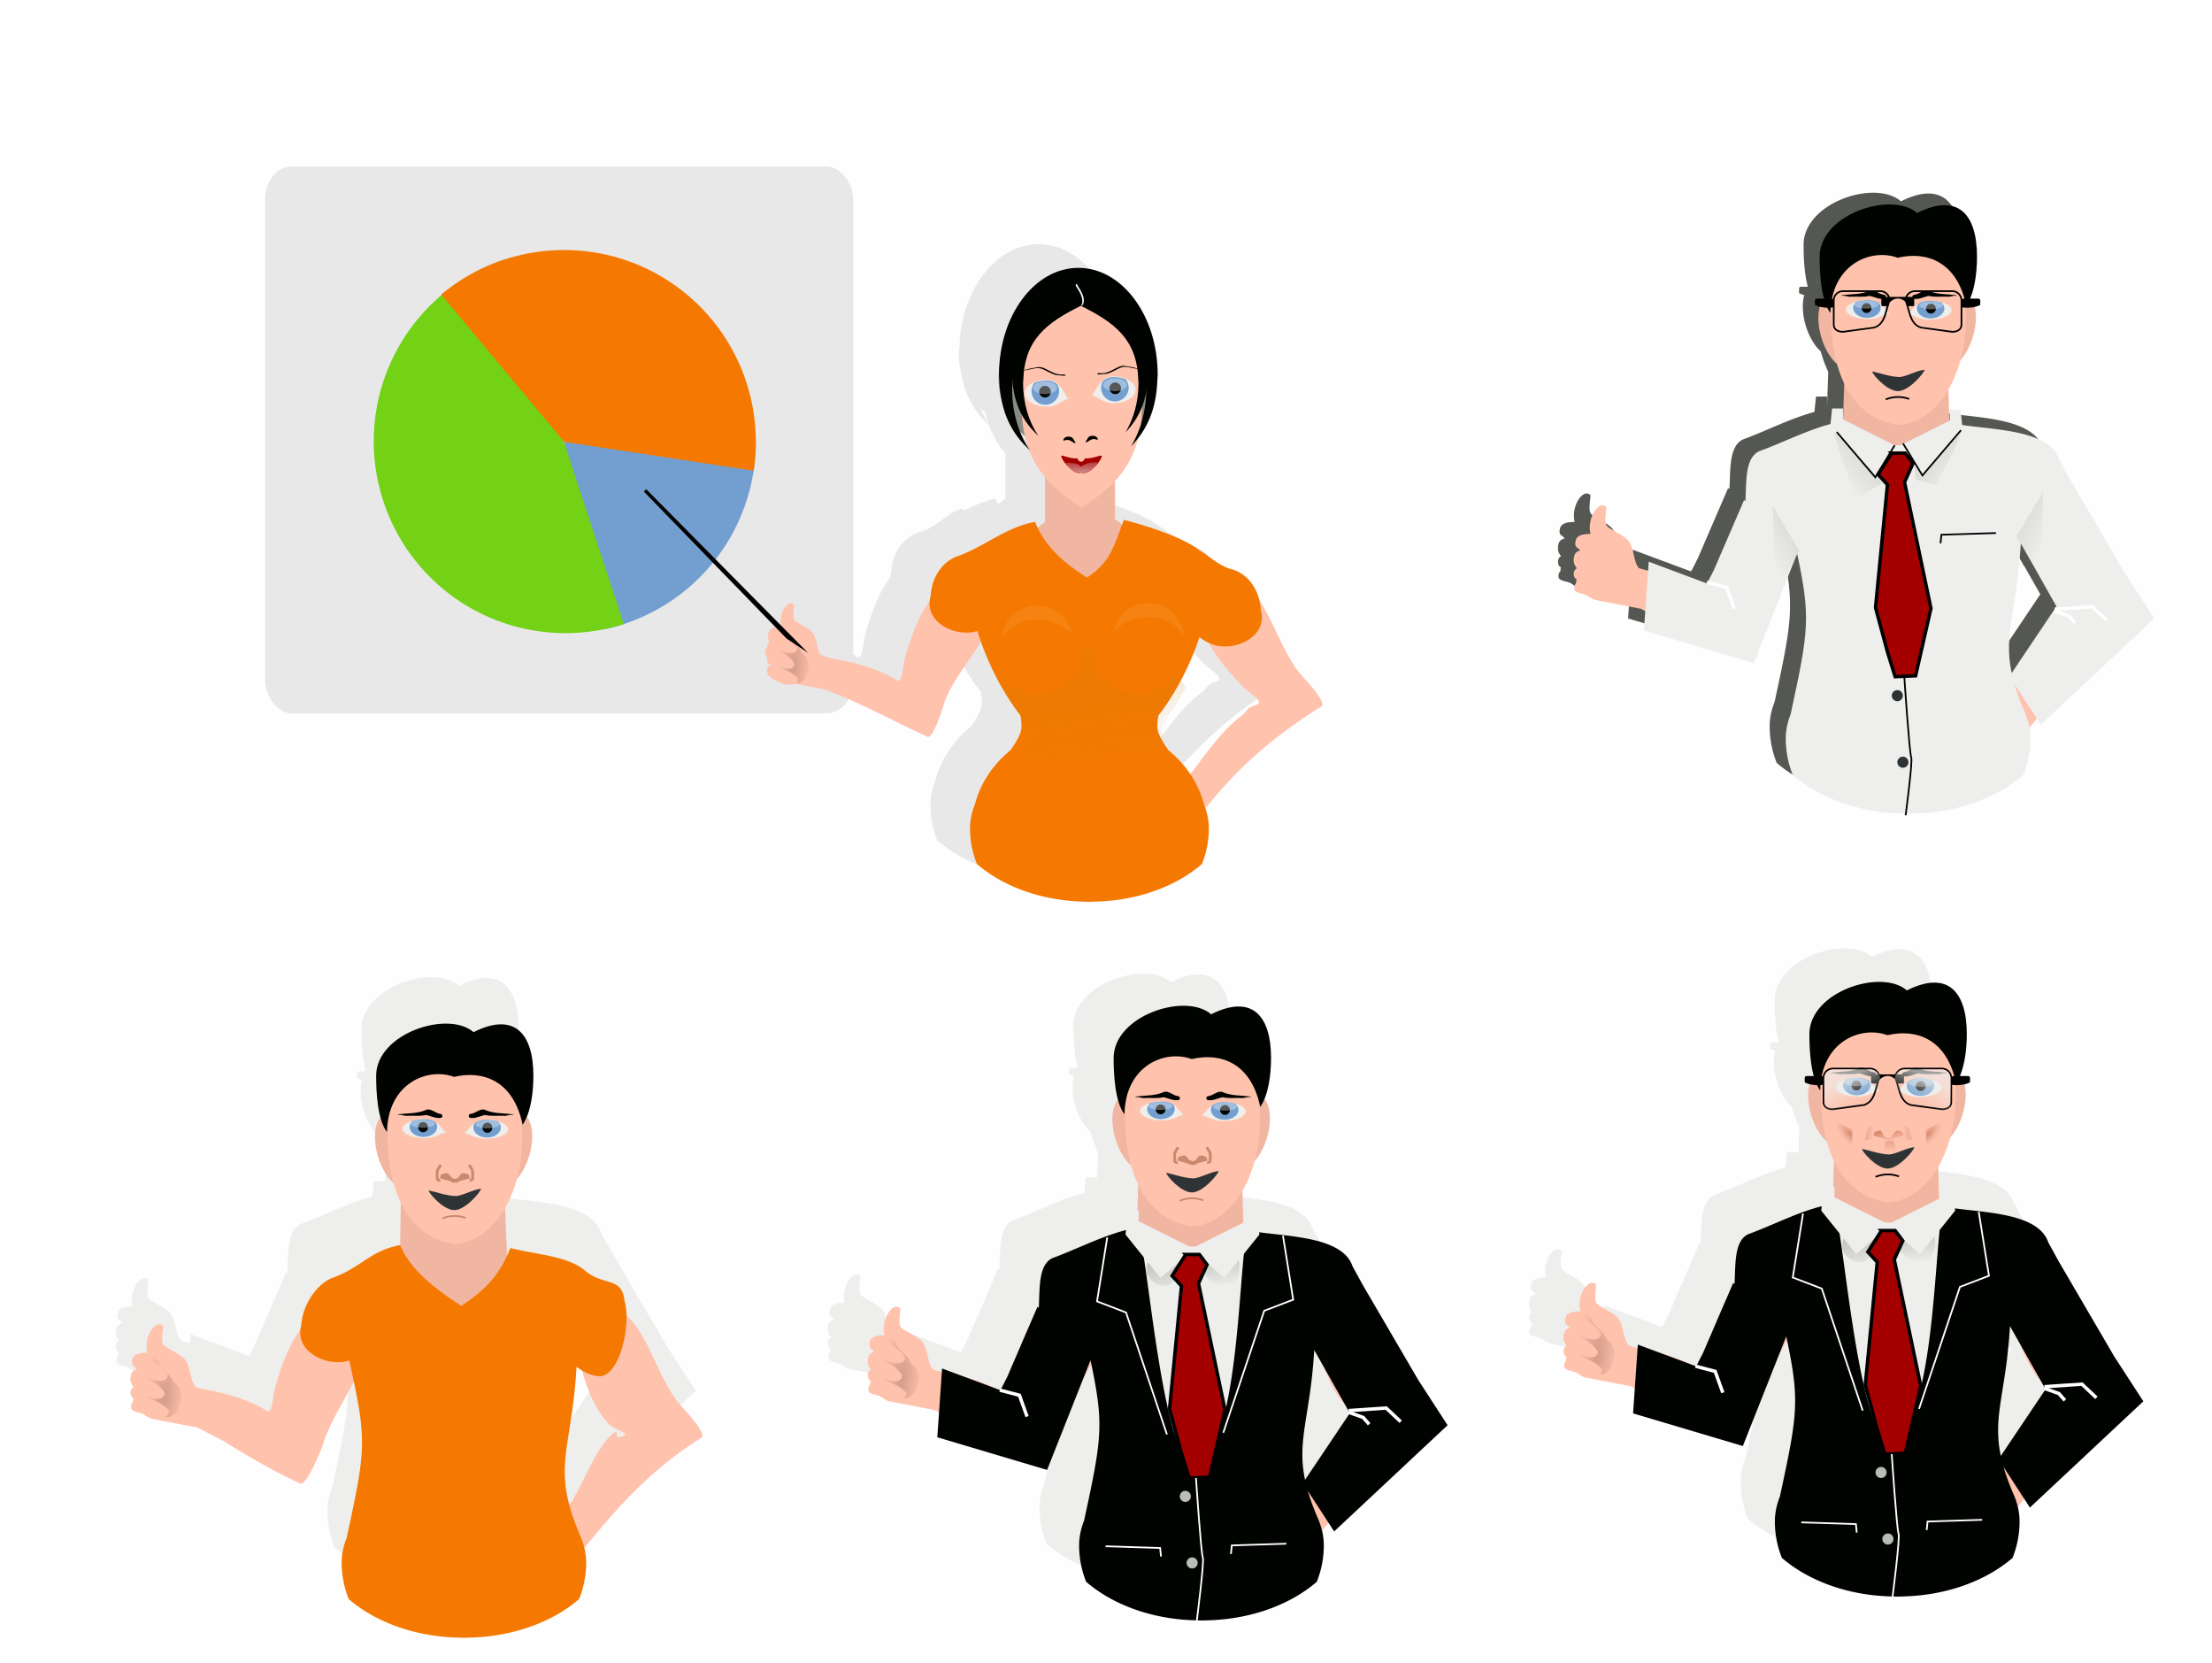 <svg xmlns="http://www.w3.org/2000/svg" xmlns:xlink="http://www.w3.org/1999/xlink" viewBox="0 0 306 230" version="1.0"><defs><linearGradient id="c"><stop offset="0" stop-color="#d9886c"/><stop offset="1" stop-color="#d9886c" stop-opacity="0"/></linearGradient><linearGradient id="h"><stop offset="0" stop-color="#d3d7cf"/><stop offset="1" stop-color="#d3d7cf" stop-opacity="0"/></linearGradient><linearGradient id="d"><stop offset="0" stop-color="#e69d83"/><stop offset="1" stop-color="#e69d83" stop-opacity="0"/></linearGradient><linearGradient id="g"><stop offset="0" stop-color="#d9886c"/><stop offset="1" stop-color="#f1b6a1" stop-opacity="0"/></linearGradient><linearGradient id="f"><stop offset="0" stop-color="#eeeeec"/><stop offset="1" stop-color="#eeeeec" stop-opacity="0"/></linearGradient><linearGradient id="b"><stop offset="0" stop-color="#babdb6"/><stop offset="1" stop-color="#babdb6" stop-opacity="0"/></linearGradient><linearGradient id="a"><stop offset="0" stop-color="#d29c89"/><stop offset="1" stop-color="#d29c89" stop-opacity="0"/></linearGradient><linearGradient id="E" y2="152.72" xlink:href="#h" gradientUnits="userSpaceOnUse" x2="467.04" gradientTransform="scale(-1 1) rotate(-11.422 1011.522 5217.554)" y1="146.01" x1="479.06"/><linearGradient id="p" y2="367.97" xlink:href="#b" gradientUnits="userSpaceOnUse" x2="399" y1="356.47" x1="397.38"/><linearGradient id="k" y2="36.344" gradientUnits="userSpaceOnUse" x2="394.12" gradientTransform="translate(.055 .684)" y1="42.969" x1="394.12"><stop offset="0" stop-color="#eeeeec"/><stop offset="1" stop-color="#eeeeec" stop-opacity="0"/></linearGradient><linearGradient id="m" y2="130" gradientUnits="userSpaceOnUse" x2="397" gradientTransform="translate(1 1)" y1="102.77" x1="393.19"><stop offset="0" stop-color="#c17d11"/><stop offset="1" stop-color="#c17d11" stop-opacity="0"/></linearGradient><linearGradient id="e"><stop offset="0" stop-color="#eda890"/><stop offset="1" stop-color="#eda890" stop-opacity="0"/></linearGradient><linearGradient id="r" y2="331.71" xlink:href="#c" gradientUnits="userSpaceOnUse" x2="397.3" gradientTransform="translate(-100 -1)" y1="327.96" x1="396.42"/><linearGradient id="s" y2="367.97" xlink:href="#b" gradientUnits="userSpaceOnUse" x2="399" gradientTransform="translate(-100 -1)" y1="356.47" x1="397.38"/><linearGradient id="t" y2="327.92" xlink:href="#d" gradientUnits="userSpaceOnUse" x2="610.38" gradientTransform="translate(-312.56 5.25)" y1="324" x1="610.38"/><linearGradient id="u" y2="322.28" xlink:href="#e" gradientUnits="userSpaceOnUse" x2="606.12" gradientTransform="translate(-312.69 5)" y1="322.28" x1="603"/><linearGradient id="v" y2="322.28" xlink:href="#e" gradientUnits="userSpaceOnUse" x2="606.12" gradientTransform="matrix(-1 0 0 1 907.19 4.938)" y1="322.28" x1="603"/><linearGradient id="w" y2="308.47" xlink:href="#f" gradientUnits="userSpaceOnUse" x2="531.8" gradientTransform="translate(.375 -.125)" y1="300.78" x1="528.25"/><linearGradient id="x" y2="308.47" xlink:href="#f" gradientUnits="userSpaceOnUse" x2="531.8" gradientTransform="matrix(-1 0 0 1 1079.6 -.125)" y1="300.78" x1="528.25"/><linearGradient id="A" y2="388.44" gradientUnits="userSpaceOnUse" x2="461.19" gradientTransform="translate(.177 -.884)" y1="392.81" x1="456.69"><stop offset="0" stop-color="#dfe1dc" stop-opacity="0"/><stop offset="1" stop-color="#dfe1dc" stop-opacity="0"/></linearGradient><linearGradient id="B" y2="152.72" xlink:href="#h" gradientUnits="userSpaceOnUse" x2="467.04" gradientTransform="translate(6.354 230.06)" y1="146.01" x1="479.06"/><linearGradient id="C" y2="152.72" xlink:href="#h" gradientUnits="userSpaceOnUse" x2="467.04" gradientTransform="matrix(-1 0 0 1 1019.6 225.82)" y1="146.01" x1="479.06"/><linearGradient id="D" y2="152.72" xlink:href="#h" gradientUnits="userSpaceOnUse" x2="467.04" gradientTransform="rotate(-11.422 1519.433 118.492)" y1="146.01" x1="479.06"/><radialGradient id="y" xlink:href="#g" gradientUnits="userSpaceOnUse" cy="323.89" cx="596.71" gradientTransform="matrix(.753 -.658 1.581 1.806 -462.38 129.62)" r="2.74"/><radialGradient id="z" xlink:href="#g" gradientUnits="userSpaceOnUse" cy="323.89" cx="596.71" gradientTransform="matrix(-.753 -.658 -1.581 1.806 1483.4 129.62)" r="2.74"/><radialGradient id="q" xlink:href="#a" gradientUnits="userSpaceOnUse" cy="99.102" cx="303.2" gradientTransform="matrix(1.654 .178 -.5 4.652 -240.13 -122.49)" r="3.859"/><radialGradient id="n" xlink:href="#a" gradientUnits="userSpaceOnUse" cy="99.102" cx="303.2" gradientTransform="matrix(1.654 .178 -.5 4.652 -456.13 -116.99)" r="3.859"/><radialGradient id="l" xlink:href="#a" gradientUnits="userSpaceOnUse" cy="99.102" cx="303.2" gradientTransform="matrix(1.424 .153 -.431 4.006 -79.347 -344.54)" r="3.859"/><radialGradient id="o" xlink:href="#a" gradientUnits="userSpaceOnUse" cy="99.102" cx="303.2" gradientTransform="matrix(1.654 .178 -.5 4.652 -140.13 -121.49)" r="3.859"/><filter id="j"><feGaussianBlur stdDeviation="3.939"/></filter><filter id="i"><feGaussianBlur stdDeviation="2.058"/></filter></defs><path fill="#fffeff" d="M0 0h306v230H0z"/><path d="M259.38 26.656c-4.29-.108-9.88 2.814-9.88 7.219 0 1.639.09 3.944.59 5.781h-.97c-.13 0-.24.112-.24.25v.625c.21.115.45.219.71.281-.29 1.091-.27 2.59.19 4.157.47 1.585 1.25 2.869 2.1 3.625.27 1.009.61 1.95 1.03 2.812l-.16 4.938v-1.5h-1.53l-.22 2.125c-3.3.901-6.39 2.488-9.56 3.687-2.28.686-2.04 4.113-2.19 6.906-.01.025.01.039 0 .063l-.19-.125-4.18 9.688-.85 1.687-.09-.031.06.062-.06.125-8.06-3-.1 1.219c-.07-.013-.15-.02-.22-.031l-1-.313c-.02-.021-.07-.039-.09-.062-.01-.014.01-.017 0-.032l-.19-.25c-.51-.935-.54-2.658-1.25-3.468-.78-.903-2.67-1.533-3-2.125-.35-.63.09-2.388-.03-2.5a.73.73 0 00-.41-.219.603.603 0 00-.18 0c-.97.138-2.03 2.201-1.57 3.938-.85.007-1.84.109-2.03.874-.15.631-.04.912.41 1.126.07.106.15.197.25.281-.64.15-.87.471-.94 1.125v.187c-.04.413.14.829.44 1.125-.31.171-.47.473-.44.844.03.398.17.616.41.719-.06.164-.08.332-.06.5-.16.154-.28.372-.29.75 0 .683 1.27.641 1.75.969.43.285.88.584 1.1.624l6.22 1.188.03-.062c.02.013.04.048.06.062l.66.344-.19 2.687 15.19 4.5 5.81-14.656.22-.375c1.85 8.733 1.54 10.579-.94 22.031-.42 1.078-.69 2.191-.69 3.409 0 1.77.34 3.48.97 5.06 3.6 3.11 8.94 5.12 14.91 5.31.24.01.47.03.72.03v.22s.03-.2.03-.22c.14.01.26 0 .4 0 .32 0 .63-.01.94-.03 5.97-.19 11.27-2.2 14.88-5.31.63-1.58 1-3.29 1-5.06 0-.512-.07-.987-.16-1.471.33-.407.69-.833 1.03-1.25l.53.812 15.69-14.687-4-6.156-7.78-13.313c-.01-.052-1.36-2.419-1.38-2.469-1.38-4.112-8.95-4.094-13.4-4.781l-.19-2.094h-1.5v1.5l-.06.031-.13-4.374A16.795 16.795 0 00269.03 48c.66-.774 1.25-1.866 1.63-3.156.44-1.511.51-2.952.25-4.032.29-.063.55-.158.78-.281v-.625c0-.138-.11-.25-.25-.25h-1.06c-.02-.023-.05-.04-.07-.062.72-1.687.94-3.924.94-5.719 0-5.873-2.63-8.861-8.28-6.031-.88-.767-2.17-1.152-3.59-1.188zm-7.97 12.282c-.01.063-.03.124-.03.187h-.04c.02-.065.05-.124.07-.187zm25.9 34.624l2.72 4.782v-.063l2.22 3.907-6.19 9.218c-1.16-5.524.72-8.782 1.25-17.844z" filter="url(#i)" fill="#555753"/><path d="M59.875 135.16c-4.284-.11-9.875 2.81-9.875 7.22 0 1.63.088 3.94.594 5.78h-.969c-.139 0-.25.11-.25.25v.62c.212.12.451.22.719.28-.296 1.09-.271 2.59.187 4.16.464 1.58 1.246 2.87 2.094 3.62.273 1.01.613 1.95 1.031 2.82l-.156 4.93v-1.5h-1.531l-.219 2.13c-3.303.9-6.388 2.49-9.562 3.69-2.278.68-2.039 4.11-2.188 6.9-.007.03.007.04 0 .06l-.188-.12-4.187 9.69-.844 1.69-.093-.04.062.07-.062.12-8.063-3-.094 1.22-.219-.03-1-.31c-.021-.02-.073-.04-.093-.07-.013-.01.012-.01 0-.03l-.188-.25c-.509-.93-.544-2.66-1.25-3.47-.786-.9-2.667-1.53-3-2.12-.354-.63.087-2.39-.031-2.5-.13-.12-.262-.2-.406-.22a.593.593 0 00-.188 0c-.964.14-2.027 2.2-1.562 3.94-.859 0-1.842.11-2.032.87-.155.63-.041.91.407 1.13.069.1.155.2.25.28-.634.15-.874.47-.938 1.12-.006.07-.003.13 0 .19-.045.41.142.83.438 1.13-.308.17-.464.47-.438.84.029.4.164.62.407.72-.055.16-.081.33-.063.5-.156.15-.276.37-.281.75-.009.68 1.262.64 1.75.97.425.28.876.58 1.094.62l6.218 1.19.032-.06c.019.01.042.05.062.06l.656.34-.187 2.69 15.187 4.5 5.813-14.65.219-.38c1.849 8.73 1.541 10.58-.938 22.03-.418 1.08-.688 2.19-.688 3.41 0 1.77.337 3.48.969 5.06 3.602 3.11 8.941 5.12 14.907 5.31.243.01.474.03.718.03v.22l.032-.22c.138.01.266 0 .406 0 .314 0 .626-.01.937-.03 5.965-.19 11.273-2.2 14.875-5.31.632-1.58 1-3.29 1-5.06 0-.51-.069-.99-.156-1.47.332-.41.687-.83 1.031-1.25l.531.81 15.688-14.69-4-6.15-7.781-13.31c-.014-.06-1.361-2.42-1.375-2.47-1.384-4.12-8.958-4.1-13.406-4.79l-.188-2.09H68v1.5l-.062.03-.126-4.37a16.771 16.771 0 001.719-4.19c.664-.77 1.248-1.87 1.625-3.16.442-1.51.511-2.95.25-4.03.29-.06.554-.16.782-.28v-.62c0-.14-.112-.25-.25-.25h-1.063c-.018-.03-.044-.04-.063-.07.717-1.68.938-3.92.938-5.71 0-5.88-2.632-8.87-8.281-6.04-.882-.76-2.166-1.15-3.594-1.18zm-7.969 12.28l-.031.18c-.012 0-.02.01-.031 0 .017-.06.044-.12.062-.18zm25.906 34.62l2.719 4.78v-.06l2.219 3.91-6.188 9.22c-1.159-5.53.714-8.79 1.25-17.85zM158.38 134.66c-4.29-.11-9.88 2.81-9.88 7.22 0 1.63.09 3.94.59 5.78h-.97c-.13 0-.24.11-.24.25v.62c.21.12.45.22.71.28-.29 1.09-.27 2.59.19 4.16.47 1.58 1.25 2.87 2.1 3.62.27 1.01.61 1.95 1.03 2.82l-.16 4.93v-1.5h-1.53l-.22 2.13c-3.3.9-6.39 2.49-9.56 3.69-2.28.68-2.04 4.11-2.19 6.9-.01.03.01.04 0 .06l-.19-.12-4.18 9.69-.85 1.69-.09-.04.06.07-.06.12-8.06-3-.1 1.22-.22-.03-1-.31c-.02-.02-.07-.04-.09-.07-.01-.01.01-.01 0-.03l-.19-.25c-.51-.93-.54-2.66-1.25-3.47-.78-.9-2.67-1.53-3-2.12-.35-.63.09-2.39-.03-2.5-.13-.12-.26-.2-.41-.22a.544.544 0 00-.18 0c-.97.14-2.03 2.2-1.57 3.94-.85 0-1.84.11-2.03.87-.15.63-.04.91.41 1.13.07.1.15.2.25.28-.64.15-.87.47-.94 1.12v.19c-.04.41.14.83.44 1.13-.31.17-.47.47-.44.84.03.4.17.62.41.72-.06.16-.08.33-.06.5-.16.15-.28.37-.29.75 0 .68 1.27.64 1.75.97.43.28.88.58 1.1.62l6.22 1.19.03-.06c.02.01.04.05.06.06l.66.34-.19 2.69 15.19 4.5 5.81-14.65.22-.38c1.85 8.73 1.54 10.58-.94 22.03-.42 1.08-.69 2.19-.69 3.41 0 1.77.34 3.48.97 5.06 3.6 3.11 8.94 5.12 14.91 5.31.24.01.47.03.72.03v.22s.03-.2.03-.22c.14.01.26 0 .4 0 .32 0 .63-.01.94-.03 5.97-.19 11.27-2.2 14.88-5.31.63-1.58 1-3.29 1-5.06 0-.51-.07-.99-.16-1.47.33-.41.69-.83 1.03-1.25l.53.81 15.69-14.69-4-6.15-7.78-13.31c-.01-.06-1.36-2.42-1.38-2.47-1.38-4.12-8.95-4.1-13.4-4.79l-.19-2.09h-1.5v1.5l-.06.03-.13-4.37a16.81 16.81 0 001.72-4.19c.66-.77 1.25-1.87 1.63-3.16.44-1.51.51-2.95.25-4.03.29-.06.55-.16.78-.28v-.62c0-.14-.11-.25-.25-.25h-1.06c-.02-.03-.05-.04-.07-.07.72-1.68.94-3.92.94-5.71 0-5.88-2.63-8.87-8.28-6.04-.88-.76-2.17-1.15-3.59-1.18zm-7.97 12.28c-.01.06-.03.12-.03.18-.02 0-.02.01-.04 0 .02-.06.05-.12.07-.18zm25.9 34.62l2.72 4.78v-.06l2.22 3.91-6.19 9.22c-1.16-5.53.72-8.79 1.25-17.85zM255.38 131.16c-4.29-.11-9.88 2.81-9.88 7.22 0 1.63.09 3.94.59 5.78h-.97c-.13 0-.24.11-.24.25v.62c.21.12.45.22.71.28-.29 1.09-.27 2.59.19 4.16.47 1.58 1.25 2.87 2.1 3.62.27 1.01.61 1.95 1.03 2.82l-.16 4.93v-1.5h-1.53l-.22 2.13c-3.3.9-6.39 2.49-9.56 3.69-2.28.68-2.04 4.11-2.19 6.9-.01.03.01.04 0 .06l-.19-.12-4.18 9.69-.85 1.69-.09-.04.06.07-.06.12-8.06-3-.1 1.22-.22-.03-1-.31c-.02-.02-.07-.04-.09-.07-.01-.01.01-.01 0-.03l-.19-.25c-.51-.93-.54-2.66-1.25-3.47-.78-.9-2.67-1.53-3-2.12-.35-.63.09-2.39-.03-2.5-.13-.12-.26-.2-.41-.22a.544.544 0 00-.18 0c-.97.14-2.03 2.2-1.57 3.94-.85 0-1.84.11-2.03.87-.15.63-.04.91.41 1.13.07.1.15.2.25.28-.64.15-.87.47-.94 1.12v.19c-.04.41.14.83.44 1.13-.31.17-.47.47-.44.84.03.4.17.62.41.72-.06.16-.08.33-.06.5-.16.15-.28.37-.29.75 0 .68 1.27.64 1.75.97.43.28.88.58 1.1.62l6.22 1.19.03-.06c.02.01.04.05.06.06l.66.34-.19 2.69 15.19 4.5 5.81-14.65.22-.38c1.85 8.73 1.54 10.58-.94 22.03-.42 1.08-.69 2.19-.69 3.41 0 1.77.34 3.48.97 5.06 3.6 3.11 8.94 5.12 14.91 5.31.24.01.47.03.72.03v.22s.03-.2.03-.22c.14.01.26 0 .4 0 .32 0 .63-.01.94-.03 5.97-.19 11.27-2.2 14.88-5.31.63-1.58 1-3.29 1-5.06 0-.51-.07-.99-.16-1.47.33-.41.69-.83 1.03-1.25l.53.81 15.69-14.69-4-6.15-7.78-13.31c-.01-.06-1.36-2.42-1.38-2.47-1.38-4.12-8.95-4.1-13.4-4.79l-.19-2.09h-1.5v1.5l-.06.03-.13-4.37a16.81 16.81 0 001.72-4.19c.66-.77 1.25-1.87 1.63-3.16.44-1.51.51-2.95.25-4.03.29-.06.55-.16.78-.28v-.62c0-.14-.11-.25-.25-.25h-1.06c-.02-.03-.05-.04-.07-.07.72-1.68.94-3.92.94-5.71 0-5.88-2.63-8.87-8.28-6.04-.88-.76-2.17-1.15-3.59-1.18zm-7.97 12.28c-.01.06-.03.12-.03.18-.02 0-.02.01-.04 0 .02-.06.05-.12.07-.18zm25.9 34.62l2.72 4.78v-.06l2.22 3.91-6.19 9.22c-1.16-5.53.72-8.79 1.25-17.85z" filter="url(#i)" fill="#eeeeec"/><rect rx="3.639" ry="4.505" height="75.602" width="81.362" y="23.042" x="36.679" fill-rule="evenodd" fill="#e8e8e8"/><path d="M256.25 63.25c-12.5 0-22.7 13.301-23.22 29.938a21.892 21.892 0 00.63 8.372c1.15 6.34 3.97 10.97 8.06 14.82 1.17 3.18 2.78 5.85 4.78 8.21v13.19c-.78.5-1.5 1.06-2.16 1.69-.28-.58-.53-1.17-.78-1.78-3.23.92-6.27 2.12-9.06 3.56-.28-.19-.58-.38-.84-.56-4.57 1.45-7.57 5.77-12.35 6.9-4.71 1.42-8.03 6.07-8.34 11.85-.16.52-.24 1.03-.28 1.53-3.64 4.64-5.88 11.72-7.35 16.84-.74 2.6-.44 8.31-3 5.78-5.33-3.04-11.82-4.85-18.03-5.84l-3.37-.97c-.04-.04-.09-.05-.13-.09-.02-.03-.01-.07-.03-.1l-.31-.43c-.9-1.65-.95-4.7-2.19-6.13-1.38-1.59-4.69-2.68-5.28-3.72-.62-1.11.14-4.21-.06-4.4-.23-.22-.47-.38-.72-.41-1.7-.23-3.74 3.34-3.16 6.5.03.15.06.29.1.44-1.51.01-3.3.18-3.63 1.53-.03.13-.04.23-.06.34-.44.82-.26 1.83.28 2.57-.4.33-.61.82-.69 1.53-.16.11-.27.28-.34.47-.48.89-.25 2 .4 2.74-.06.21-.07.43-.06.66.09 1.22.82 1.35 1.91 1.44-.08.03-.15.06-.22.09-.09-.03-.19-.06-.28-.09-.57-.13-1.18.24-1.31.81-.44 1.2.28 2.6 1.43 3.06 1.52.82 3.1 1.77 4.88 1.82.59.01 1.15-.08 1.72-.22.05-.02.08-.07.12-.1l7.78 1.5.07-.09c10.86 3.93 19.89 9.14 30.75 14.09 1.69.91 4.26-7.31 4.81-9.15 1.83-6.17 7.23-12.51 11-18.63 2.59 7.4 6.6 15.19 11.53 21.57.44 2.1.48 3.93-.09 5.37-.63 1.56-1.62 3.17-2.78 4.81-5.11 4.15-8.81 9.65-10.44 15.85-.87 2.23-1.44 4.58-1.44 7.09 0 3.66.72 7.18 2.03 10.44 7.46 6.43 18.44 10.6 30.78 11 .81.03 1.62.06 2.44.06.65-.01 1.29-.04 1.94-.06 12.34-.4 23.32-4.57 30.78-11a27.93 27.93 0 002.03-10.44c0-2.12-.42-4.12-1.06-6.03.21-.13.41-.28.56-.47 8.46-10.42 18.04-19.66 33.5-29.25 1.63-1.01-4.18-7.35-5.5-8.75-5.28-5.59-8.22-15.75-12.69-22.38-.01-.01-.02-.01-.03-.03-1.07-4.39-3.98-7.79-7.87-8.97-3.72-.87-6.39-3.64-9.53-5.53-5.08-3.95-15.35-7.21-22.29-9-.2.52-.34.95-.53 1.44-.61-.6-1.31-1.14-2.06-1.59v-11.22c3.13-3.35 5.42-7.32 6.72-12.53 3.41-4.36 5.44-9.76 5.69-17.128.04-.497.09-1.023.09-1.562 0-17.25-10.42-31.25-23.25-31.25zm-75.16 123.34l-.06.07.22-.07h-.16zm93.57-77.75c-.06.17-.11.34-.16.5.02-.11.02-.23.03-.34.04-.05.09-.1.13-.16zm-35.57 2.22c.49.51.98 1.01 1.5 1.47.28 1.22.62 2.38 1 3.47a28.93 28.93 0 01-2.5-4.94zm52.66 60.38c.86.68 1.77 1.27 2.75 1.72 2.47 4.8 6.74 9.46 10 12.84 1.88 1.95 6.97 4.55 3.5 5.5-2.62.72-2.07 1.63-4.25 3.25-5.12 3.81-10.2 10.88-14 16-.19.26-.43.53-.69.81-1.75-2.61-3.93-4.96-6.44-7-1.16-1.64-2.15-3.25-2.78-4.81-.57-1.44-.53-3.27-.09-5.37 5.24-6.77 9.44-15.15 12-22.94z" filter="url(#j)" fill-rule="evenodd" fill="#e8e8e8" transform="translate(22.742 3.924) scale(.472)"/><g transform="translate(-36.439 45.421) scale(.472)"><path d="M362.5 74.062c-3.2-.071-7.13 1.214-9.31 2.594-5.8 3.678-8.96 13.552-10.85 20.156-.74 2.6-.44 8.308-3 5.778-5.33-3.036-11.82-4.851-18.03-5.84l-3.37-.969c-.04-.036-.09-.053-.13-.093-.02-.025-.01-.068-.03-.094l-.31-.438c-.9-1.646-.95-4.7-2.19-6.125-1.38-1.587-4.69-2.677-5.28-3.719-.62-1.108.14-4.208-.06-4.406-.23-.217-.47-.371-.72-.406-1.78-.242-3.94 3.678-3.06 6.938-1.51.012-3.3.183-3.63 1.531-.37 1.485.11 1.966 1.72 2.375-1.58.181-2.06.792-2.19 2.125-.1 1.031.52 1.831 1.63 2.062-1.09.084-1.7.81-1.63 1.75.09 1.216.82 1.353 1.91 1.438-.88.353-1.76.49-1.78 2.001-.02 1.2 2.2 1.11 3.06 1.69.75.5 1.56 1.02 1.94 1.09l10.9 2.09.07-.09c10.86 3.93 19.89 9.14 30.75 14.09 1.69.91 4.26-7.31 4.81-9.15 3.51-11.81 20.15-24.318 13.22-34.502-.87-1.28-2.52-1.832-4.44-1.876zm-44.41 31.528l-.06.07.22-.07h-.16zM435.75 73.25c12.29-.892 14.8 19.79 23.25 28.75 1.32 1.4 7.13 7.74 5.5 8.75-15.46 9.59-25.04 18.83-33.5 29.25-1.8 2.22-8.17.39-9.25-2.25-1.07-2.62 3.31-5.73 5-8 3.8-5.12 8.88-12.19 14-16 2.18-1.62 1.63-2.53 4.25-3.25 3.47-.95-1.62-3.55-3.5-5.5-4.77-4.94-11.73-12.637-12-19.5-.16-4.122 2.14-11.951 6.25-12.25z" fill-rule="evenodd" fill="#ffc2ad"/><path d="M409.5 66.75c0 9.108-8.28 16.75-16.62 16.75-8.35 0-15.13-7.392-15.13-16.5s8.78-13.25 17.13-13.25c8.34 0 14.62 3.892 14.62 13z" fill="#f1b6a1"/><path d="M415.995 14.687a23.065 22.566 0 11-46.13 0 23.065 22.566 0 1146.13 0z" fill="#888a85"/><rect ry="8.28" height="52.5" width="20.5" y="29.5" x="383.5" fill="#f1b6a1"/><path d="M406.59 56.09c-2.88 7.47-3.77 12.33-10.84 16.91-6.96-4.51-12.27-9.05-15.19-16.31-8.37 1.48-14.43 6.95-22.25 9.9-4.71 1.42-8.03 6.07-8.34 11.85-2.05 6.96 5.8 11.36 11.81 10.62.66-.08 1.29-.22 1.91-.4 2.48 8.28 6.92 17.43 12.56 24.72.44 2.1.48 3.93-.09 5.37-.63 1.56-1.62 3.17-2.78 4.81-5.11 4.15-8.81 9.65-10.44 15.85-.87 2.23-1.44 4.58-1.44 7.09 0 3.66.72 7.18 2.03 10.44 7.46 6.43 18.44 10.6 30.78 11 .81.03 1.62.06 2.44.06.65-.01 1.29-.04 1.94-.06 12.34-.4 23.32-4.57 30.78-11a27.93 27.93 0 002.03-10.44c0-2.51-.57-4.86-1.44-7.09-1.63-6.2-5.33-11.7-10.44-15.85-1.16-1.64-2.15-3.25-2.78-4.81-.57-1.44-.53-3.27-.09-5.37 5.24-6.77 9.44-15.15 12-22.94 1.81 1.43 3.85 2.4 6.16 2.68 6.01.74 13.86-3.66 11.81-10.62-.31-5.78-3.6-10.46-8.31-11.88-3.72-.87-6.39-3.64-9.53-5.53-5.08-3.95-15.35-7.21-22.29-9z" fill="#f57900"/><path d="M394.25-10c-9.8 0-17.75 14-17.75 31.25 0 .539.03 1.065.06 1.562.42 16.1 7.23 22.907 17.69 29.688 10.46-6.781 17.27-13.588 17.69-29.688.03-.497.06-1.023.06-1.562C412 4 404.05-10 394.25-10z" fill="#ffc2ad"/><path d="M393.25-17.75c-12.83 0-23.25 14-23.25 31.25 0 .539.05 1.065.09 1.562.33 9.469 3.56 15.7 8.94 20.626-3.22-4.707-5.19-10.984-5.19-17.876 0-.455.03-.891.07-1.312.46-13.615 8-19.359 19.59-25.094 11.59 5.735 19.13 11.479 19.59 25.094.04.421.07.857.07 1.312 0 6.328-1.68 12.136-4.44 16.688 4.63-4.739 7.39-10.72 7.69-19.438.04-.497.09-1.023.09-1.562 0-17.25-10.42-31.25-23.25-31.25z" fill="#010301"/><path d="M393.75-14.5c-11.04 0-20 12.036-20 26.875 0 .464.06.915.09 1.344.28 8.145 3.06 13.513 7.69 17.75-2.77-4.049-4.47-9.478-4.47-15.407 0-.392.03-.762.06-1.124.4-11.712 6.88-16.63 16.85-21.563 9.97 4.933 16.44 9.85 16.84 21.563.03.362.07.732.07 1.124 0 5.444-1.44 10.46-3.82 14.376 3.99-4.077 6.34-9.22 6.6-16.719.03-.429.09-.88.09-1.344 0-14.839-8.96-26.875-20-26.875zM392.45 33.405c-.15.679-1.07-.482-2.06-.705-.99-.224-1.67.574-1.52-.105.16-.68 1.08-1.05 2.07-.826.99.223.9 1.101 1.51 1.636zM395.35 33.155c.15.679 1.07-.482 2.06-.705.99-.224 1.67.574 1.52-.105-.15-.68-1.08-1.05-2.07-.826-.99.223-.89 1.101-1.51 1.636z" fill="#010301"/><path d="M390.263 20.682c-2.023.258-2.694 2.231-6.273 2.231-3.57 0-6.477-1.76-6.477-3.931s2.907-3.931 6.477-3.931c3.578 0 4.896 3.567 6.273 5.631z" fill="#eeeeec"/><path d="M383.99 15.263c-1.335 0-2.575.24-3.604.664-.009.01-.025.017-.034.026-.501.674-.816 1.488-.816 2.392a4.033 4.033 0 004.029 4.037 4.042 4.042 0 004.046-4.037c0-.684-.178-1.322-.484-1.887-.816-.708-1.82-1.195-3.137-1.195z" fill="#729fcf"/><path d="M385.163 18.54a1.7 1.7 0 11-3.4 0 1.7 1.7 0 113.4 0z" fill="#010301"/><path d="M397.265 19.682c2.023.258 2.695 2.232 6.273 2.232 3.57 0 6.477-1.762 6.477-3.932s-2.907-3.931-6.477-3.931c-3.578 0-4.896 3.567-6.273 5.631z" fill="#eeeeec"/><path d="M403.538 14.264c1.335 0 2.575.24 3.604.663.009.01.025.017.034.027.501.673.816 1.487.816 2.39a4.033 4.033 0 01-4.029 4.038 4.042 4.042 0 01-4.046-4.037c0-.684.178-1.322.484-1.886.816-.708 1.82-1.196 3.137-1.196z" fill="#729fcf"/><path d="M402.365 17.54a1.7 1.7 0 103.4 0 1.7 1.7 0 10-3.4 0z" fill="#010301"/><path d="M386.995 17.375a3.5 1.875 0 11-7 0 3.5 1.875 0 117 0zM400.5 16.5a1.875 3.5 90 107 0 1.875 3.5 90 10-7 0z" opacity=".345" fill="#f8fbfd"/><path d="M377.51 12.21c1.26-.476 2.61-.632 3.93-.864 1.18-.149 2.19.506 3.19 1.008 1.03.482 2.04 1.098 3.21 1.116.5.193 1.51-.247 1.71.312-.85.225-1.77-.108-2.64-.096-1.72-.309-3.11-1.494-4.76-1.984-1.28-.267-2.54.264-3.79.422-.13.042-1.4.435-.85.086zM410.79 11.835c-1.27-.476-2.62-.632-3.94-.864-1.18-.149-2.19.506-3.19 1.008-1.03.482-2.03 1.098-3.21 1.116-.5.193-1.51-.247-1.71.312.85.225 1.77-.108 2.64-.096 1.72-.309 3.11-1.494 4.76-1.984 1.28-.267 2.54.264 3.79.422.13.042 1.41.435.86.086z" fill="#010301"/><path d="M392.86-13.058c.14.708.71 1.211 1 1.849.55.991 1.06 2.083.99 3.244-.02.457-.16.98-.54 1.267-.25.164-.43.165-.17-.127.4-.631.3-1.415.17-2.11-.33-1.245-1.03-2.347-1.73-3.418-.22-.325-.11-.618.28-.705z" fill="#fcfdff"/><path d="M392.99 38.09c-2.7.129-4.75-1.32-4.75-.656 0 .759 2.66 5.063 5.94 5.063s5.94-4.304 5.94-5.063c0-.681-2.16.765-4.97.656-.19.579-.61.969-1.1.969-.47 0-.87-.398-1.06-.969z" fill="#a40000"/><path d="M389.52 39.32c0 .759 1.74 2.62 4.66 3.239 2.92-.574 4.7-2.613 4.7-3.372-2.1.021-3.13.163-4.83 1.31-1.54-1.303-2.57-.922-4.53-1.177z" opacity=".729" fill="url(#k)"/><path d="M307.48 88.504c-.84.441-1.1 1.432-1.79 2.284-.62.76-.73 2.517-.61 3.274.15.923.13 1.854.45 2.757.04.118.04.166.07.254-.1.658-.1 1.326-.04 1.719.15.923.13 1.858.44 2.758.27.75.25.73.53 1.89.46.38 1.64-.5 2.47.01.9.55 1.95.73 2.48.46.73-.38 1.64-.76 1.96-1.76.31-.99.62-1.99.93-2.978.22-.688-.46-2.021-.67-2.637-.1-.272-.81-.887-1.47-1.46-.65-2.129-3.44-3.196-3.76-5.184l-.99-1.387z" fill-rule="evenodd" fill="url(#l)"/><path d="M306.62 89.215c-.48-.151-.99.372-1.4.649-.36.239-.66.703-.83 1.263-.22.674-.22 1.019-.43 1.716-.22.684-.09 1.935.1 2.428.26.649-.08 1.743.31 2.492.3.568.36 1.336.46 1.995.19 1.152 1.79 1.472 2.57 2.222.54.52 1.25.18 1.51.04.45-.24.8-.43 1.27-.91.54-.57 1.1-1.273 1.67-1.87.59-.602.94-1.585 1.21-2.452.17-.549-.12-1.357-.17-1.902-.05-.665-.37-1.418-.33-2.064.02-.308-.46-.729-.57-.942-.16-.3-.52-.599-.97-.739-.5-.157-.79-.356-1.36-.534-.49-.156-.99-.311-1.48-.467-.41-.128-.74-.449-1.23-.602-.15-.047-.22-.215-.33-.323z" fill="none"/><path d="M303.9 88.701c-.54-.207-1.2.076-1.42.617-.61 1.118-.08 2.614.99 3.243 1.38 1.032 2.78 2.214 4.53 2.52.58.098 1.18.072 1.76.01a1.398 1.398 0 001.09-1.481c-1.44-2.258-4.52-3.714-6.95-4.909zM303.12 93.248c-.54-.207-1.2.075-1.41.617-.61 1.117-.09 2.614.99 3.243 1.38 1.032 2.78 2.213 4.53 2.52.58.097 1.17.072 1.76.009.66-.136 1.16-.798 1.09-1.48-1.45-2.258-4.53-3.714-6.96-4.909zM303.47 98.711c-.57-.126-1.18.25-1.31.818-.44 1.191.3 2.601 1.45 3.061 1.52.82 3.07 1.78 4.85 1.83.59.01 1.18-.1 1.74-.25.64-.23 1.04-.96.86-1.62-1.76-2.02-5.01-3.013-7.59-3.839z" fill-rule="evenodd" fill="#ffc2ad"/><path d="M374.82 83.379a10.43 10.43 0 00-4.09 7.389 12.156 12.156 0 012.78-2.946c5.28-4.009 12.86-3.125 17.95 1.735a10.352 10.352 0 00-1.89-4.164c-3.52-4.625-10.13-5.527-14.75-2.014z" fill-opacity=".071" fill="#fff"/><path d="M397.09 93.531c-.76.015-1.5.042-2.25.094.01.094 0 .187 0 .281 0 7.404-6 13.374-13.4 13.374-3.56 0-6.77-1.4-9.16-3.66-.39.5-.76.99-1.09 1.5 1.93 3.62 4.13 7.12 6.56 10.26.44 2.1.48 3.93-.09 5.37-.46 1.15-1.13 2.33-1.91 3.53 5.32 4.11 13.32 6.72 22.25 6.72s16.93-2.61 22.25-6.72c-.78-1.2-1.45-2.38-1.91-3.53-.57-1.44-.53-3.27-.09-5.37 2.43-3.14 4.63-6.64 6.56-10.26-.85-1.33-1.96-2.58-3.25-3.74a13.44 13.44 0 01-11.12 5.9c-7.4 0-13.38-5.97-13.38-13.374 0-.126.03-.249.03-.375z" opacity=".162" fill="url(#m)"/><path d="M420.11 82.672c2.44 1.855 3.82 4.556 4.09 7.388a12.366 12.366 0 00-2.78-2.945c-5.28-4.009-12.86-3.125-17.96 1.735.31-1.475.93-2.885 1.9-4.164 3.52-4.625 10.12-5.527 14.75-2.014z" fill-opacity=".071" fill="#fff"/></g><path d="M104.253 62.101a2.24 2.24 0 11-4.48 0 2.24 2.24 0 114.48 0z" fill="#729fcf"/><path d="M104.558 61.1a26.525 26.525 0 01-20.885 25.92l-5.64-25.92z" fill="#729fcf"/><path d="M86.3 86.305A26.525 26.525 0 0169.704 35.92" fill="#73d216"/><path d="M61.038 40.739a26.525 26.525 0 0143.218 24.36L78.033 61.1z" fill="#f57900"/><path d="M72.125 153.972a5.252 2.647-73.691 10-2.949 10.08 5.252 2.647-73.691 102.95-10.08zM53.373 154.09a2.647 5.252-16.309 112.949 10.08 2.647 5.252-16.309 11-2.95-10.08z" fill="#f1b6a1"/><path d="M47.744 181.108c-1.544-.038-3.447.585-4.5 1.25-2.803 1.778-4.327 6.55-5.24 9.742-.36 1.255-.214 4.013-1.45 2.792-2.506-1.424-5.534-2.292-8.456-2.778l-1.012-.287c-.021-.02-.055-.038-.075-.057-.013-.014-.003-.033-.015-.047l-.182-.255c-.509-.938-.532-2.664-1.238-3.475-.786-.9-2.672-1.523-3.005-2.113-.354-.632.088-2.395-.03-2.508-.13-.123-.264-.208-.408-.227a.685.685 0 00-.196 0c-.965.137-2.02 2.207-1.556 3.943-.858.004-1.864.108-2.054.877-.178.716-.003 1.018.62 1.235l.045.014c.058.038.12.076.197.109-.799.118-1.062.471-1.133 1.193-.053.537.25.962.785 1.132-.028.018-.051.051-.075.075-.003 0-.013-.005-.016 0-.471.123-.728.49-.694.953.038.528.298.697.694.768a.761.761 0 00-.12.274s-.015-.005-.015 0c-.27.146-.477.382-.484.92-.009.683 1.25.622 1.737.952.425.283.885.575 1.102.618l6.207 1.193.03-.048.06.048 3.64 1.886c3.338 2.094 7.118 4.277 10.616 5.875.819.439 2.906-4.56 3.17-5.45 1.7-5.707 8.545-12.775 5.196-17.698-.42-.618-1.218-.887-2.145-.906zm-20.477 16.293h-.09l-.046.047.136-.047zM83.14 180.712c5.94-.43 7.153 9.563 11.236 13.897.637.674 3.448 3.74 2.66 4.225-7.474 4.636-12.444 10.639-16.533 15.675-.868 1.07-3.607-1.349-4.126-2.627-.519-1.264 1.599-2.768 2.414-3.867 1.84-2.47 3.608-7.94 6.084-9.78 1.056-.783-.241.825 1.028.481 1.674-.457-.783-.863-1.693-1.806-2.302-2.39-3.957-6.96-4.089-10.275-.08-1.995 1.033-5.777 3.018-5.923z" fill-rule="evenodd" fill="#ffc2ad"/><path d="M70.457 177.571c0 4.405-4 8.097-8.034 8.097-4.035 0-7.31-3.574-7.31-7.974s4.242-6.404 8.276-6.404 7.068 1.882 7.068 6.281z" fill="#f1b6a1"/><path d="M59.36 161.355h6.943c2.163 0 3.39 1.994 3.488 4.154l.75 16.698c0 2.164-2.075 3.904-4.238 3.904H59.36c-2.163 0-5.071-1.49-4.155-3.654l.25-16.698c.084-1.995 1.742-4.404 3.905-4.404z" fill="#f1b6a1"/><path d="M70.59 172.597c-1.396 3.607-3.361 5.78-6.778 7.997-3.362-2.178-7.038-4.885-8.45-8.398-4.046.721-5.35 3.018-9.129 4.447-2.278.688-4.395 3.786-4.544 6.578-.992 3.367 2.804 5.489 5.708 5.135a5.41 5.41 0 00.921-.198c2.457 11.124 2.347 12.01-.362 24.526-.418 1.075-.695 2.211-.695 3.428 0 1.768.35 3.466.982 5.041 3.602 3.108 8.91 5.121 14.874 5.32.392.013.782.028 1.178.028.315-.005.625-.02.937-.029 5.964-.198 11.272-2.211 14.875-5.319.632-1.575.98-3.273.98-5.04 0-1.218-.277-2.354-.692-3.43-4.287-9.793-1.307-11.774-.637-23.662.872.693 1.863 1.16 2.976 1.297 2.904.353 4.65-7.064 3.659-10.431-.391-3.476-2.919-1.872-5.635-4.31-2.452-1.91-6.819-2.118-10.168-2.98z" fill="#f57900"/><path d="M62.942 142.563c-4.62 0-9.313 6.602-9.313 14.736 0 .255.014.5.03.736.197 7.592 3.35 13.222 9.283 14 5.183-.363 9.087-6.408 9.285-14 .014-.236.029-.481.029-.736 0-8.134-4.693-14.736-9.314-14.736z" fill="#ffc2ad"/><path d="M61.686 156.654c-.953.09-1.268.746-2.957.746-1.683 0-3.055-.585-3.055-1.311 0-.722 1.372-1.311 3.055-1.311 1.689 0 2.306 1.188 2.957 1.876z" fill="#eeeeec"/><path d="M58.772 154.792c-.632 0-1.217.085-1.703.23-.004 0-.009.006-.014.01-.235.231-.386.51-.386.816 0 .764.853 1.386 1.905 1.386s1.9-.622 1.9-1.386c0-.231-.08-.453-.222-.646a2.721 2.721 0 00-1.48-.41z" fill="#729fcf"/><path d="M59.202 155.881a.677.677 0 11-1.353 0 .677.677 0 111.353 0z" fill="#010301"/><path d="M60.149 155.413a1.65.55 0 11-3.301 0 1.65.55 0 113.3 0z" opacity=".345" fill="#f8fbfd"/><path d="M59.304 164.65c0 .36 2.01 2.707 3.556 2.707 1.546 0 3.681-2.588 3.681-2.947-.989.033-2.773 1.08-3.615.995-1.353-.07-2.701-.613-3.622-.754z" fill="#2e3436"/><path d="M-6.897 385.91c-.982.51-1.277 1.66-2.085 2.65-.72.88-.843 2.92-.702 3.8.173 1.07.145 2.15.515 3.2.049.14.053.19.086.3-.114.76-.119 1.54-.045 1.99.172 1.08.144 2.16.515 3.2.309.88.28.86.605 2.21.539.43 1.911-.59 2.869 0 1.056.64 2.271.86 2.884.54.847-.45 1.907-.88 2.272-2.05l1.086-3.46c.25-.79-.53-2.34-.782-3.06-.112-.31-.942-1.03-1.703-1.69-.753-2.48-3.991-3.71-4.368-6.02l-1.147-1.61z" fill-rule="evenodd" fill="url(#n)" transform="translate(24.628 5.339) scale(.472)"/><path d="M20.903 187.705c-.264-.08-.542.203-.768.354-.194.132-.359.387-.455.693-.116.368-.116.561-.235.939-.118.377-.046 1.06.059 1.33.138.358-.046.957.168 1.367.162.311.195.73.253 1.094.101.627.979.802 1.406 1.217.295.282.684.094.828.018a2.28 2.28 0 00.693-.5c.299-.306.602-.693.917-1.023.319-.33.511-.867.66-1.339.095-.302-.067-.745-.09-1.042-.028-.363-.203-.778-.182-1.132.01-.17-.254-.4-.315-.514-.085-.165-.285-.33-.528-.405-.275-.085-.433-.198-.743-.293l-.814-.254c-.224-.071-.405-.25-.671-.33-.081-.029-.122-.118-.183-.18z" fill="none"/><path d="M19.413 187.422a.619.619 0 00-.777.34c-.332.613-.044 1.433.542 1.778.758.566 1.523 1.212 2.483 1.377.317.056.644.042.962.004a.758.758 0 00.597-.806c-.79-1.24-2.477-2.037-3.807-2.693zM18.99 189.912a.619.619 0 00-.778.34c-.332.613-.044 1.433.542 1.778.758.565 1.523 1.211 2.483 1.376.317.057.644.043.962.01a.766.766 0 00.597-.811c-.79-1.24-2.477-2.037-3.807-2.693zM19.177 192.907a.617.617 0 00-.719.448c-.239.655.166 1.424.796 1.678.832.448 1.684.976 2.658 1 .322.005.643-.057.953-.137a.761.761 0 00.472-.886c-.963-1.108-2.748-1.65-4.16-2.103z" fill-rule="evenodd" fill="#ffc2ad"/><path d="M55.133 154.097c1.303-.16 2.674-.075 3.894-.636.679-.16 1.264.547 1.901.58.287.018.465.575-.104.575-.716.042-1.264-.311-1.923-.415-.694.193-1.708.08-2.438.108-.665.066-.793-.202-1.457-.117l.063-.048.064-.047zM70.908 154.097c-1.303-.16-2.674-.075-3.894-.636-.679-.16-1.264.547-1.901.58-.287.018-.465.575.104.575.716.042 1.263-.311 1.924-.415.693.193 1.708.08 2.438.108.664.066.792-.202 1.455-.117l-.062-.048-.064-.047z" fill="#010301"/><path d="M64.263 156.738c.952.09 1.268.745 2.956.745 1.684 0 3.056-.585 3.056-1.311 0-.722-1.372-1.311-3.056-1.311-1.688 0-2.306 1.188-2.956 1.877z" fill="#eeeeec"/><path d="M67.177 154.875c.632 0 1.216.085 1.702.231.005 0 .01.005.014.01.236.23.387.509.387.815 0 .764-.854 1.387-1.905 1.387s-1.9-.623-1.9-1.387c0-.23.08-.452.221-.646.387-.24.863-.41 1.48-.41z" fill="#729fcf"/><path d="M66.747 155.965a.677.677 0 101.353 0 .677.677 0 10-1.353 0z" fill="#010301"/><path d="M65.8 155.496a.55 1.65 90 103.3 0 .55 1.65 90 10-3.3 0z" opacity=".345" fill="#f8fbfd"/><path d="M65.507 142.742c-3.528-3.065-13.47.165-13.47 6.04 0 2.335.185 6.027 1.489 7.781.133-6.705 5.55-8.997 9.298-7.634 4.02-.943 8.213.542 9.474 6.616 1.17-1.693 1.49-4.57 1.49-6.762 0-5.876-2.632-8.87-8.281-6.04z" fill="#010301"/><path d="M60.948 161.105c-.122.283-.338.509-.445.797-.08.315-.001.64-.032.962-.028.155.048.32.218.339.065.024.131.038.2.024" stroke="#ca886e" stroke-width=".377" fill="none"/><path d="M61.748 162.491c-.332 0-.708.264-.825.236l1.473.41c-.224-.222-.334-.57-.648-.646zm2.358 0c-.314.075-.424.424-.649.646l1.474-.41c-.117.028-.493-.236-.825-.236zm-1.945.514c.111.108.504.316.707.311.04-.005.073.005.118 0a.594.594 0 00.457-.165l-.516.151-.766-.297z" fill-rule="evenodd" stroke="#ca886e" fill="#f1b6a1" stroke-width=".472"/><path d="M64.915 161.095c.121.278.337.51.444.797.081.316.002.641.033.962.028.156-.049.32-.218.34-.065.023-.131.033-.2.023" stroke="#ca886e" stroke-width=".377" fill="none"/><path d="M61.174 168.499c1.153-.448 2.265-.415 3.242-.057" stroke="#ca886e" stroke-width=".236" fill="none"/><g><g transform="translate(-22.528 4.867) scale(.472)"><rect ry="8.28" height="91.924" width="38.537" y="354.6" x="379.72" fill="#eeeeec"/><path d="M416.724 310.695a11.137 5.613-73.691 10-6.254 21.374 11.137 5.613-73.691 106.254-21.374zM376.956 310.945a5.613 11.137-16.309 116.254 21.374 5.613 11.137-16.309 11-6.254-21.374z" fill="#f1b6a1"/><path d="M365.02 368.24c-3.27-.08-7.31 1.24-9.54 2.65-5.95 3.77-9.18 13.89-11.11 20.66-.77 2.66-.46 8.51-3.08 5.92-5.31-3.02-11.73-4.86-17.93-5.89l-2.15-.61c-.04-.04-.11-.08-.16-.12-.02-.03 0-.07-.03-.1l-.38-.54c-1.08-1.99-1.13-5.65-2.63-7.37-1.67-1.91-5.67-3.23-6.37-4.48-.75-1.34.18-5.08-.07-5.32-.27-.26-.56-.44-.86-.48-.13-.02-.28-.02-.42 0-2.04.29-4.28 4.68-3.3 8.36-1.82.01-3.95.23-4.35 1.86-.38 1.52-.01 2.16 1.31 2.62.04.01.06.02.1.03.12.08.25.16.41.23-1.69.25-2.25 1-2.4 2.53-.11 1.14.53 2.04 1.67 2.4-.06.04-.11.11-.16.16-.01 0-.03-.01-.03 0-1 .26-1.55 1.04-1.48 2.02.08 1.12.64 1.48 1.48 1.63-.11.16-.21.34-.26.58 0 0-.03-.01-.03 0-.57.31-1.01.81-1.03 1.95-.02 1.45 2.65 1.32 3.69 2.02.9.6 1.87 1.22 2.33 1.31l13.17 2.53.06-.1c.04.03.08.07.13.1l7.71 4c7.08 4.44 15.1 9.07 22.52 12.46 1.73.93 6.16-9.67 6.72-11.56 3.6-12.1 18.12-27.09 11.02-37.53-.89-1.31-2.58-1.88-4.55-1.92zm-43.42 34.55h-.19l-.1.1.29-.1zM440.08 367.4c12.6-.91 15.17 20.28 23.83 29.47 1.35 1.43 7.31 7.93 5.64 8.96-15.85 9.83-26.39 22.56-35.06 33.24-1.84 2.27-7.65-2.86-8.75-5.57-1.1-2.68 3.39-5.87 5.12-8.2 3.9-5.24 7.65-16.84 12.9-20.74 2.24-1.66-.51 1.75 2.18 1.02 3.55-.97-1.66-1.83-3.59-3.83-4.88-5.07-8.39-14.76-8.67-21.79-.17-4.23 2.19-12.25 6.4-12.56z" fill-rule="evenodd" fill="#ffc2ad"/><path d="M389.65 326.35h14.73c4.58 0 7.26 4.23 7.39 8.81l.53 18.44c-8.42 1.47-21.14 2.59-31.46-1.59l.53-16.32c.18-4.23 3.7-9.34 8.28-9.34z" fill="#f1b6a1"/><path d="M381.19 349.34c-8.58 1.53-16.31 5.71-24.33 8.73-4.83 1.46-4.36 8.73-4.67 14.65-.02.05-.02.1-.03.16l-.38-.26-8.84 20.5-2 3.91-17.1-6.37-1.4 20.15 32.18 9.57 12.72-32.13c3.99 18.77 3.41 22.52-1.87 46.94-.89 2.28-1.47 4.7-1.47 7.28 0 3.75.72 7.34 2.06 10.69 7.64 6.59 18.92 10.87 31.56 11.28.83.03 1.66.06 2.5.06.67-.01 1.31-.04 1.97-.06 12.65-.41 23.93-4.69 31.57-11.28a28.65 28.65 0 002.06-10.69c0-2.58-.58-5-1.47-7.28-1.42-3.25-2.47-6.08-3.22-8.66l7.72 11.88L472 407.28l-8.5-13.09L447.03 366c-.03-.11-2.86-5.19-2.89-5.29-3.18-9.45-21.8-8.6-30.67-10.52-2.96 7.65-1.88 64.52-15.88 69.47-9.63-4.63-13.41-62.87-16.4-70.32zm51.72 35.91l10.43 18.5-13.12 19.53c-2.47-11.76 1.57-18.65 2.69-38.03z" fill="#010301"/><path d="M397.25 286.5c-9.8 0-19.75 14-19.75 31.25 0 .54.03 1.06.06 1.56.42 16.1 7.11 28.04 19.69 29.69 10.99-.77 19.27-13.59 19.69-29.69.03-.5.06-1.02.06-1.56 0-17.25-9.95-31.25-19.75-31.25z" fill="#ffc2ad"/><path d="M394.59 316.383c-2.02.19-2.69 1.58-6.27 1.58-3.57 0-6.48-1.24-6.48-2.78 0-1.53 2.91-2.78 6.48-2.78 3.58 0 4.89 2.52 6.27 3.98z" fill="#eeeeec"/><path d="M388.41 312.433c-1.34 0-2.58.18-3.61.49-.01 0-.02.01-.03.02-.5.49-.82 1.08-.82 1.73 0 1.62 1.81 2.94 4.04 2.94s4.03-1.32 4.03-2.94c0-.49-.17-.96-.47-1.37-.82-.51-1.83-.87-3.14-.87z" fill="#729fcf"/><path d="M389.322 314.744a1.435 1.435 0 11-2.87 0 1.435 1.435 0 112.87 0z" fill="#010301"/><path d="M391.33 313.75a3.5 1.168 0 11-7 0 3.5 1.168 0 117 0z" opacity=".345" fill="#f8fbfd"/><path d="M389.54 333.34c0 .76 4.26 5.74 7.54 5.74 3.27 0 7.8-5.49 7.8-6.25-2.09.07-5.88 2.29-7.66 2.11-2.87-.15-5.73-1.3-7.68-1.6z" fill="#2e3436"/><path d="M309.1 381.41c-.98.51-1.27 1.66-2.08 2.65-.72.88-.85 2.92-.7 3.8.17 1.07.14 2.15.51 3.2.05.14.05.19.09.3-.12.76-.12 1.54-.05 1.99.17 1.08.15 2.16.52 3.2.31.88.28.86.6 2.21.54.43 1.91-.59 2.87 0 1.06.64 2.27.86 2.88.54.85-.45 1.91-.88 2.28-2.05l1.08-3.46c.25-.79-.53-2.34-.78-3.06-.11-.31-.94-1.03-1.7-1.69-.75-2.48-3.99-3.71-4.37-6.02l-1.15-1.61z" fill-rule="evenodd" fill="url(#o)"/><path d="M308.1 382.23c-.56-.17-1.15.43-1.63.75-.41.28-.76.82-.96 1.47-.25.78-.25 1.19-.5 1.99s-.1 2.25.12 2.82c.3.76-.09 2.03.36 2.9.34.66.41 1.55.54 2.32.21 1.33 2.07 1.7 2.98 2.58.62.6 1.45.2 1.75.04.53-.27.94-.5 1.47-1.06.64-.65 1.28-1.47 1.95-2.17s1.08-1.84 1.4-2.84c.2-.64-.14-1.58-.19-2.21-.06-.77-.43-1.65-.39-2.4.02-.36-.54-.85-.67-1.09-.18-.35-.6-.7-1.12-.86-.58-.18-.91-.42-1.57-.62l-1.73-.54c-.47-.15-.86-.53-1.42-.7-.17-.06-.26-.25-.39-.38z" fill="none"/><path d="M304.94 381.63c-.63-.24-1.4.09-1.65.72-.7 1.3-.09 3.04 1.15 3.77 1.61 1.2 3.23 2.57 5.27 2.92.67.12 1.36.09 2.04.01.77-.15 1.35-.92 1.26-1.71-1.67-2.63-5.25-4.32-8.07-5.71zM304.04 386.91c-.63-.24-1.39.09-1.65.72-.7 1.3-.09 3.04 1.15 3.77 1.61 1.2 3.23 2.57 5.27 2.92.67.12 1.36.09 2.04.02.78-.16 1.35-.93 1.27-1.72-1.68-2.63-5.26-4.32-8.08-5.71zM304.44 393.26c-.66-.15-1.37.29-1.52.95-.51 1.39.35 3.02 1.68 3.56 1.77.95 3.58 2.07 5.64 2.12.68.01 1.36-.12 2.02-.29.75-.27 1.2-1.11 1-1.88-2.04-2.35-5.83-3.5-8.82-4.46z" fill-rule="evenodd" fill="#ffc2ad"/><path d="M380.69 310.96c2.76-.34 5.67-.16 8.26-1.35 1.44-.34 2.68 1.16 4.03 1.23.61.04.99 1.22-.22 1.22-1.52.09-2.68-.66-4.08-.88-1.47.41-3.62.17-5.17.23-1.41.14-1.68-.43-3.09-.25l.13-.1.14-.1zM414.14 310.96c-2.76-.34-5.67-.16-8.26-1.35-1.44-.34-2.67 1.16-4.03 1.23-.61.04-.98 1.22.22 1.22 1.52.09 2.68-.66 4.08-.88 1.47.41 3.63.17 5.17.23 1.41.14 1.68-.43 3.09-.25l-.13-.1-.14-.1z" fill="#010301"/><path d="M400.05 316.56c2.02.19 2.69 1.58 6.27 1.58 3.57 0 6.48-1.24 6.48-2.78 0-1.53-2.91-2.78-6.48-2.78-3.58 0-4.89 2.52-6.27 3.98z" fill="#eeeeec"/><path d="M406.23 312.61c1.34 0 2.58.18 3.61.49.01 0 .02.01.03.02.5.49.82 1.08.82 1.73 0 1.62-1.81 2.94-4.04 2.94s-4.03-1.32-4.03-2.94c0-.49.17-.96.47-1.37.82-.51 1.83-.87 3.14-.87z" fill="#729fcf"/><path d="M405.318 314.92a1.435 1.435 0 102.87 0 1.435 1.435 0 10-2.87 0z" fill="#010301"/><path d="M403.31 313.927a1.168 3.5 90 107 0 1.168 3.5 90 10-7 0z" opacity=".345" fill="#f8fbfd"/><path d="M402.69 286.88c-7.48-6.5-28.57.35-28.57 12.81 0 4.95.4 12.78 3.16 16.5.28-14.22 11.77-19.08 19.72-16.19 8.53-2 17.42 1.15 20.09 14.03 2.48-3.59 3.16-9.69 3.16-14.34 0-12.46-5.58-18.81-17.56-12.81z" fill="#010301"/><path d="M393.02 325.82c-.26.6-.72 1.08-.94 1.69-.17.67 0 1.36-.07 2.04-.06.33.1.68.46.72.14.05.28.08.43.05" stroke="#ca886e" stroke-width=".8" fill="none"/><path d="M394.72 328.76c-.71 0-1.51.56-1.75.5l3.12.87c-.47-.47-.71-1.21-1.37-1.37zm5 0c-.67.16-.9.9-1.38 1.37l3.13-.87c-.25.06-1.05-.5-1.75-.5zm-4.13 1.09c.24.23 1.07.67 1.5.66.09-.01.16.01.25 0 .43.01.74-.12.97-.35l-1.09.32-1.63-.63z" fill-rule="evenodd" stroke="#ca886e" fill="#f1b6a1"/><path d="M401.43 325.8c.26.59.72 1.08.95 1.69.17.67 0 1.36.07 2.04.05.33-.11.68-.47.72-.14.05-.28.07-.42.05" stroke="#ca886e" stroke-width=".8" fill="none"/><path d="M393.5 341.5c2.44-.95 4.8-.88 6.88-.12" stroke="#ca886e" stroke-width=".5" fill="none"/><path d="M405 355c-3.4 0-6.25 2.1-7.03 4.94-.88-2.71-3.67-4.69-6.97-4.69-4 0-7.25 2.91-7.25 6.5s5.23 6.39 8 3.5c2.15-2.25 3.75-2.1 4.53-4.94 5.63 2.46 5.92 5.94 9.22 5.94 4 0 5.5-1.66 5.5-5.25s-2-6-6-6z" fill="url(#p)"/><path d="M396.69 355.66l16.26-8.13v-3.18h3.18l.71 7.07-10.25 12.73-9.9-8.49z" fill-rule="evenodd" fill="#eeeeec"/><path d="M397.75 355.66l-16.27-8.13v-3.18h-3.18l-.7 7.07 10.25 12.73 9.9-8.49z" fill-rule="evenodd" fill="#eeeeec"/><path d="M372.25 352.25l-3 18.75 8.5 3.25 12 35.75M423.75 351.75l3 18.75-8.5 3.25-12 35.75" stroke="#fff" stroke-width=".5" fill="none"/><path d="M395.25 357.25l-4 6.25 2.75 3-3.5 36 3.5 13 2.25 7.25 6-.25 4.5-19.75-7.75-37 2.5-5.5-2.25-3h-4z" fill-rule="evenodd" stroke="#000" fill="#a40000"/><path d="M340.75 397l5.75 1.5 2.25 6.25M443 403l11-.75 4.25 4M443 403.5l4.25 1.5 1.75 2" stroke="#fff" fill="none"/><path d="M398.25 422.75s1.5 22.25 2 23.25-1.75 18.5-1.75 18.5M371.75 442.75l16 .5.25 2.5M424.75 442l-16 .5-.25 2.5" stroke="#fff" stroke-width=".5" fill="none"/><path d="M396.75 428.13a1.625 1.625 0 11-3.25 0 1.625 1.625 0 113.25 0zM398.75 447.63a1.625 1.625 0 11-3.25 0 1.625 1.625 0 113.25 0z" fill="#babdb6"/></g></g><path d="M89.394 67.658l-.324.325 19.75 20.335 2.97 1.975-22.396-22.635z" fill-rule="evenodd"/><g transform="translate(20.384 4.867) scale(.472)"><rect ry="8.28" transform="translate(213 -6)" height="91.924" width="38.537" y="353.6" x="279.72" fill="#eeeeec"/><path d="M529.724 303.695a11.137 5.613-73.691 10-6.254 21.374 11.137 5.613-73.691 106.254-21.374zM489.956 303.945a5.613 11.137-16.309 116.254 21.374 5.613 11.137-16.309 11-6.254-21.374z" fill="#f1b6a1"/><path d="M478.02 361.24c-3.27-.08-7.31 1.24-9.54 2.65-5.95 3.77-9.18 13.89-11.11 20.66-.77 2.66-.46 8.51-3.08 5.92-5.31-3.02-11.73-4.86-17.93-5.89l-2.15-.61c-.04-.04-.11-.08-.16-.12-.02-.03 0-.07-.03-.1l-.38-.54c-1.08-1.99-1.13-5.65-2.63-7.37-1.67-1.91-5.67-3.23-6.37-4.48-.75-1.34.18-5.08-.07-5.32-.27-.26-.56-.44-.86-.48-.13-.02-.28-.02-.42 0-2.04.29-4.28 4.68-3.3 8.36-1.82.01-3.95.23-4.35 1.86-.38 1.52-.01 2.16 1.31 2.62.04.01.06.02.1.03.12.08.25.16.41.23-1.69.25-2.25 1-2.4 2.53-.11 1.14.53 2.04 1.67 2.4-.06.04-.11.11-.16.16-.01 0-.03-.01-.03 0-1 .26-1.55 1.04-1.48 2.02.08 1.12.64 1.48 1.48 1.63-.11.16-.21.34-.26.58 0 0-.03-.01-.03 0-.57.31-1.01.81-1.03 1.95-.02 1.45 2.65 1.32 3.69 2.02.9.6 1.87 1.22 2.33 1.31l13.17 2.53.06-.1c.04.03.08.07.13.1l7.71 4c7.08 4.44 15.1 9.07 22.52 12.46 1.73.93 6.16-9.67 6.72-11.56 3.6-12.1 18.12-27.09 11.02-37.53-.89-1.31-2.58-1.88-4.55-1.92zm-43.42 34.55h-.19l-.1.1.29-.1zM553.08 360.4c12.6-.91 15.17 20.28 23.83 29.47 1.35 1.43 7.31 7.93 5.64 8.96-15.85 9.83-26.39 22.56-35.06 33.24-1.84 2.27-7.65-2.86-8.75-5.57-1.1-2.68 3.39-5.87 5.12-8.2 3.9-5.24 7.65-16.84 12.9-20.74 2.24-1.66-.51 1.75 2.18 1.02 3.55-.97-1.66-1.83-3.59-3.83-4.88-5.07-8.39-14.76-8.67-21.79-.17-4.23 2.19-12.25 6.4-12.56z" fill-rule="evenodd" fill="#ffc2ad"/><path d="M502.65 319.35h14.73c4.58 0 7.26 4.23 7.39 8.81l.53 18.44c-8.42 1.47-21.14 2.59-31.46-1.59l.53-16.32c.18-4.23 3.7-9.34 8.28-9.34z" fill="#f1b6a1"/><path d="M494.19 342.34c-8.58 1.53-16.31 5.71-24.33 8.73-4.83 1.46-4.36 8.73-4.67 14.65-.02.05-.02.1-.03.16l-.38-.26-8.84 20.5-2 3.91-17.1-6.37-1.4 20.15 32.18 9.57 12.72-32.13c3.99 18.77 3.41 22.52-1.87 46.94-.89 2.28-1.47 4.7-1.47 7.28 0 3.75.72 7.34 2.06 10.69 7.64 6.59 18.92 10.87 31.56 11.28.83.03 1.66.06 2.5.06.67-.01 1.31-.04 1.97-.06 12.65-.41 23.93-4.69 31.57-11.28a28.65 28.65 0 002.06-10.69c0-2.58-.58-5-1.47-7.28-1.42-3.25-2.47-6.08-3.22-8.66l7.72 11.88L585 400.28l-8.5-13.09L560.03 359c-.03-.11-2.86-5.19-2.89-5.29-3.18-9.45-21.8-8.6-30.67-10.52-2.96 7.65-1.88 64.52-15.88 69.47-9.63-4.63-13.41-62.87-16.4-70.32zm51.72 35.91l10.43 18.5-13.12 19.53c-2.47-11.76 1.57-18.65 2.69-38.03z" fill="#010301"/><path d="M510.25 279.5c-9.8 0-19.75 14-19.75 31.25 0 .54.03 1.06.06 1.56.42 16.1 7.11 28.04 19.69 29.69 10.99-.77 19.27-13.59 19.69-29.69.03-.5.06-1.02.06-1.56 0-17.25-9.95-31.25-19.75-31.25z" fill="#ffc2ad"/><path d="M507.59 309.383c-2.02.19-2.69 1.58-6.27 1.58-3.57 0-6.48-1.24-6.48-2.78 0-1.53 2.91-2.78 6.48-2.78 3.58 0 4.89 2.52 6.27 3.98z" fill="#eeeeec"/><path d="M501.41 305.433c-1.34 0-2.58.18-3.61.49-.01 0-.02.01-.03.02-.5.49-.82 1.08-.82 1.73 0 1.62 1.81 2.94 4.04 2.94s4.03-1.32 4.03-2.94c0-.49-.17-.96-.47-1.37-.82-.51-1.83-.87-3.14-.87z" fill="#729fcf"/><path d="M502.322 307.744a1.435 1.435 0 11-2.87 0 1.435 1.435 0 112.87 0z" fill="#010301"/><path d="M504.33 306.75a3.5 1.168 0 11-7 0 3.5 1.168 0 117 0z" opacity=".345" fill="#f8fbfd"/><path d="M502.54 326.34c0 .76 4.26 5.74 7.54 5.74 3.27 0 7.8-5.49 7.8-6.25-2.09.07-5.88 2.29-7.66 2.11-2.87-.15-5.73-1.3-7.68-1.6z" fill="#2e3436"/><path d="M209.1 380.41c-.98.51-1.27 1.66-2.08 2.65-.72.88-.85 2.92-.7 3.8.17 1.07.14 2.15.51 3.2.05.14.05.19.09.3-.12.76-.12 1.54-.05 1.99.17 1.08.15 2.16.52 3.2.31.88.28.86.6 2.21.54.43 1.91-.59 2.87 0 1.06.64 2.27.86 2.88.54.85-.45 1.91-.88 2.28-2.05l1.08-3.46c.25-.79-.53-2.34-.78-3.06-.11-.31-.94-1.03-1.7-1.69-.75-2.48-3.99-3.71-4.37-6.02l-1.15-1.61z" transform="translate(213 -6)" fill-rule="evenodd" fill="url(#q)"/><path d="M421.1 375.23c-.56-.17-1.15.43-1.63.75-.41.28-.76.82-.96 1.47-.25.78-.25 1.19-.5 1.99s-.1 2.25.12 2.82c.3.76-.09 2.03.36 2.9.34.66.41 1.55.54 2.32.21 1.33 2.07 1.7 2.98 2.58.62.6 1.45.2 1.75.04.53-.27.94-.5 1.47-1.06.64-.65 1.28-1.47 1.95-2.17s1.08-1.84 1.4-2.84c.2-.64-.14-1.58-.19-2.21-.06-.77-.43-1.65-.39-2.4.02-.36-.54-.85-.67-1.09-.18-.35-.6-.7-1.12-.86-.58-.18-.91-.42-1.57-.62l-1.73-.54c-.47-.15-.86-.53-1.42-.7-.17-.06-.26-.25-.39-.38z" fill="none"/><path d="M417.94 374.63c-.63-.24-1.4.09-1.65.72-.7 1.3-.09 3.04 1.15 3.77 1.61 1.2 3.23 2.57 5.27 2.92.67.12 1.36.09 2.04.01.77-.15 1.35-.92 1.26-1.71-1.67-2.63-5.25-4.32-8.07-5.71zM417.04 379.91c-.63-.24-1.39.09-1.65.72-.7 1.3-.09 3.04 1.15 3.77 1.61 1.2 3.23 2.57 5.27 2.92.67.12 1.36.09 2.04.02.78-.16 1.35-.93 1.27-1.72-1.68-2.63-5.26-4.32-8.08-5.71zM417.44 386.26c-.66-.15-1.37.29-1.52.95-.51 1.39.35 3.02 1.68 3.56 1.77.95 3.58 2.07 5.64 2.12.68.01 1.36-.12 2.02-.29.75-.27 1.2-1.11 1-1.88-2.04-2.35-5.83-3.5-8.82-4.46z" fill-rule="evenodd" fill="#ffc2ad"/><path d="M493.69 303.96c2.76-.34 5.67-.16 8.26-1.35 1.44-.34 2.68 1.16 4.03 1.23.61.04.99 1.22-.22 1.22-1.52.09-2.68-.66-4.08-.88-1.47.41-3.62.17-5.17.23-1.41.14-1.68-.43-3.09-.25l.13-.1.14-.1zM527.14 303.96c-2.76-.34-5.67-.16-8.26-1.35-1.44-.34-2.67 1.16-4.03 1.23-.61.04-.98 1.22.22 1.22 1.52.09 2.68-.66 4.08-.88 1.47.41 3.63.17 5.17.23 1.41.14 1.68-.43 3.09-.25l-.13-.1-.14-.1z" fill="#010301"/><path d="M513.05 309.56c2.02.19 2.69 1.58 6.27 1.58 3.57 0 6.48-1.24 6.48-2.78 0-1.53-2.91-2.78-6.48-2.78-3.58 0-4.89 2.52-6.27 3.98z" fill="#eeeeec"/><path d="M519.23 305.61c1.34 0 2.58.18 3.61.49.01 0 .02.01.03.02.5.49.82 1.08.82 1.73 0 1.62-1.81 2.94-4.04 2.94s-4.03-1.32-4.03-2.94c0-.49.17-.96.47-1.37.82-.51 1.83-.87 3.14-.87z" fill="#729fcf"/><path d="M518.318 307.92a1.435 1.435 0 102.87 0 1.435 1.435 0 10-2.87 0z" fill="#010301"/><path d="M516.31 306.928a1.168 3.5 90 107 0 1.168 3.5 90 10-7 0z" opacity=".345" fill="#f8fbfd"/><path d="M515.69 279.88c-7.48-6.5-28.57.35-28.57 12.81 0 4.95.4 12.78 3.16 16.5.28-14.22 11.77-19.08 19.72-16.19 8.53-2 17.42 1.15 20.09 14.03 2.48-3.59 3.16-9.69 3.16-14.34 0-12.46-5.58-18.81-17.56-12.81z" fill="#010301"/><path transform="translate(213 -6)" d="M294.8 326.96c-.49 0-.92.17-1.25.31-.17.07-.31.15-.41.19l-.22 1 3.04.84c.07.04.11.09.18.12.36.28.83.22 1.25.29h.03l1.1-.35v-.03h.03l3.12-.87c-.11-.3-.21-.98-.21-1-.1-.04-.24-.12-.41-.19-.33-.14-.77-.31-1.25-.31h-.06l-.07.03c-.49.11-.93 1.04-1.16 1.34-.21.28-.37.52-.53.69l-.75.22-1-.38c-.13-.16-.25-.31-.41-.53-.22-.3-.4-1.23-.9-1.34l-.06-.03h-.06z" fill-rule="evenodd" fill="url(#r)"/><path d="M506.5 334.5c2.44-.95 4.8-.88 6.88-.12" stroke="#000" stroke-width=".5" fill="none"/><path transform="translate(213 -6)" d="M305 354c-3.4 0-6.25 2.1-7.03 4.94-.88-2.71-3.67-4.69-6.97-4.69-4 0-7.25 2.91-7.25 6.5s5.23 6.39 8 3.5c2.15-2.25 3.75-2.1 4.53-4.94 5.63 2.46 5.92 5.94 9.22 5.94 4 0 5.5-1.66 5.5-5.25s-2-6-6-6z" fill="url(#s)"/><path d="M509.69 348.66l16.26-8.13v-3.18h3.18l.71 7.07-10.25 12.73-9.9-8.49z" fill-rule="evenodd" fill="#eeeeec"/><path d="M510.75 348.66l-16.27-8.13v-3.18h-3.18l-.7 7.07 10.25 12.73 9.9-8.49z" fill-rule="evenodd" fill="#eeeeec"/><path d="M485.25 345.25l-3 18.75 8.5 3.25 12 35.75M536.75 344.75l3 18.75-8.5 3.25-12 35.75" stroke="#fff" stroke-width=".5" fill="none"/><path d="M508.25 350.25l-4 6.25 2.75 3-3.5 36 3.5 13 2.25 7.25 6-.25 4.5-19.75-7.75-37 2.5-5.5-2.25-3h-4z" fill-rule="evenodd" stroke="#000" fill="#a40000"/><path d="M453.75 390l5.75 1.5 2.25 6.25M556 396l11-.75 4.25 4M556 396.5l4.25 1.5 1.75 2" stroke="#fff" fill="none"/><path d="M511.25 415.75s1.5 22.25 2 23.25-1.75 18.5-1.75 18.5M484.75 435.75l16 .5.25 2.5M537.75 435l-16 .5-.25 2.5" stroke="#fff" stroke-width=".5" fill="none"/><path d="M509.75 421.13a1.625 1.625 0 11-3.25 0 1.625 1.625 0 113.25 0zM511.75 440.63a1.625 1.625 0 11-3.25 0 1.625 1.625 0 113.25 0z" fill="#babdb6"/><path transform="translate(213 -6)" d="M296.44 330.12l-.88 3.76h5c-.87 0-1.87-4-1.87-4l-2.25.24z" fill-rule="evenodd" fill="url(#t)"/><path transform="translate(213 -6)" d="M290.31 329.75l2.69-.25-.62-.69.06-2.12 1-1.88-2.13 1.31-1 3.63z" fill-rule="evenodd" fill="url(#u)"/><path d="M304.19 329.69l-2.69-.25.62-.69-.06-2.13-1-1.87 2.13 1.31 1 3.63z" transform="translate(213 -6)" fill-rule="evenodd" fill="url(#v)"/><g><path d="M493.974 302.54a2.96 2.96 0 00-2.94 2.66.502.502 0 00-.41-.22h-4.34c-.29 0-.53.24-.53.53v1.31c1.26.69 3.12.92 4.87.78.15 0 .28-.06.38-.15v5.09c0 .83.35 1.46.91 1.85.55.38 1.27.56 2.06.56h.06l9.06-1.25h.07c1.77-.58 2.65-1.88 3.22-3.38.5-1.35.81-2.86 1.31-4.25.64-.68 1.47-1.12 2.37-1.12.79 0 1.5.34 2.1.87.56 1.45.86 3.07 1.4 4.5.57 1.5 1.45 2.8 3.22 3.38h.06l9.07 1.25h.06c.79 0 1.51-.18 2.06-.56.55-.39.91-1.02.91-1.85v-5.09c.09.09.23.15.37.15 1.76.14 3.61-.09 4.88-.78v-1.31c0-.29-.24-.53-.53-.53h-4.35c-.17 0-.31.09-.4.22a2.96 2.96 0 00-2.94-2.66h-10.94c-1.28 0-2.36.81-2.78 1.94h-4.56a2.966 2.966 0 00-2.78-1.94h-10.94zm0 .5h10.94c.99 0 1.83.6 2.21 1.44h-1.59c-.19 0-.34.18-.34.38v1.96c0 .2.15.35.34.35h1.25c-.29 1.03-.53 2.06-.87 2.97-.54 1.42-1.29 2.56-2.88 3.09h-.03l-9.03 1.22h-.03c-.71-.01-1.33-.17-1.75-.47-.44-.3-.69-.75-.69-1.44v-7.03a2.45 2.45 0 012.47-2.47zm21.06 0h10.94a2.45 2.45 0 012.47 2.47v7.03c0 .69-.26 1.14-.69 1.44s-1.04.46-1.75.47h-.03l-9.03-1.22h-.03c-1.6-.53-2.34-1.67-2.88-3.09-.36-.95-.63-2.02-.94-3.1.03.05.07.08.1.13h1.31c.19 0 .34-.15.34-.35v-1.96c0-.2-.15-.38-.34-.38h-1.69c.38-.84 1.22-1.44 2.22-1.44z"/><path d="M524.19 298.54h10.91c1.51 0 2.73 1.22 2.73 2.73-1.27 3.07-1.16 6.85-4.55 7.96l-9.09 1.23c-1.51 0-2.72-.63-2.72-2.14v-7.05c0-1.51 1.21-2.73 2.72-2.73z" opacity=".67" fill="url(#w)" transform="translate(-29.996 4.48)"/><path d="M555.79 298.54h-10.91c-1.51 0-2.73 1.22-2.73 2.73 1.27 3.07 1.16 6.85 4.55 7.96l9.09 1.23c1.51 0 2.73-.63 2.73-2.14v-7.05c0-1.51-1.22-2.73-2.73-2.73z" opacity=".67" fill="url(#x)" transform="translate(-29.996 4.48)"/></g><path d="M494.32 318.07l5.48 2.65-.53 10.43-4.95-13.08z" fill-rule="evenodd" fill="url(#y)"/><path d="M526.67 318.07l-5.48 2.65.53 10.43 4.95-13.08z" fill-rule="evenodd" fill="url(#z)"/></g><g><g transform="translate(21.799 -102.65) scale(.472)"><rect ry="8.28" transform="translate(213 -6)" height="91.924" width="38.537" y="353.6" x="279.72" fill="#eeeeec"/><path d="M529.724 303.695a11.137 5.613-73.691 10-6.254 21.374 11.137 5.613-73.691 106.254-21.374zM489.956 303.945a5.613 11.137-16.309 116.254 21.374 5.613 11.137-16.309 11-6.254-21.374z" fill="#f1b6a1"/><path d="M478.02 361.24c-3.27-.08-7.31 1.24-9.54 2.65-5.95 3.77-9.18 13.89-11.11 20.66-.77 2.66-.1 9.93-2.72 7.34-5.32-3.03-12.09-6.28-18.29-7.31l-2.15-.61c-.04-.04-.11-.08-.16-.12-.02-.03 0-.07-.03-.1l-.38-.54c-1.08-1.99-1.13-5.65-2.63-7.37-1.67-1.91-5.67-3.23-6.37-4.48-.75-1.34.18-5.08-.07-5.32-.27-.26-.56-.44-.86-.48-.13-.02-.28-.02-.42 0-2.04.29-4.28 4.68-3.3 8.36-1.82.01-3.95.23-4.35 1.86-.38 1.52-.01 2.16 1.31 2.62.04.01.06.02.1.03.12.08.25.16.41.23-1.69.25-2.25 1-2.4 2.53-.11 1.14.53 2.04 1.67 2.4-.06.04-.11.11-.16.16-.01 0-.03-.01-.03 0-1 .26-1.55 1.04-1.48 2.02.08 1.12.64 1.48 1.48 1.63-.11.16-.21.34-.26.58 0 0-.03-.01-.03 0-.57.31-1.01.81-1.03 1.95-.02 1.45 2.65 1.32 3.69 2.02.9.6 1.87 1.22 2.33 1.31l13.17 2.53.06-.1c.04.03.08.07.13.1l7.71 4c7.08 4.44 15.81 6.24 23.22 9.63 1.74.93 5.46-6.84 6.02-8.73 3.6-12.1 15.65-27.63 8.54-38.06-.89-1.31-.1-1.35-2.07-1.39zm-43.42 34.55h-.19l-.1.1.29-.1zM553.08 360.4c12.6-.91 15.17 20.28 23.83 29.47 1.35 1.43 7.31 7.93 5.64 8.96-15.85 9.83-26.39 22.56-35.06 33.24-1.84 2.27-7.65-2.86-8.75-5.57-1.1-2.68 3.39-5.87 5.12-8.2 3.9-5.24 11.54-14.9 16.79-18.8 2.23-1.66-4.4-.19-1.71-.92 3.55-.97 4.88-4.66 2.95-6.66-4.88-5.06-12.81-14.76-13.09-21.79-.17-4.23.07-9.42 4.28-9.73z" fill-rule="evenodd" fill="#ffc2ad"/><path d="M502.65 319.35h14.73c4.58 0 7.26 4.23 7.39 8.81l.53 18.44c-8.42 1.47-21.14 2.59-31.46-1.59l.53-16.32c.18-4.23 3.7-9.34 8.28-9.34z" fill="#f1b6a1"/><path d="M490.78 337.16l-.47 4.53c-7 1.91-13.55 5.24-20.28 7.78-4.83 1.45-4.34 8.73-4.65 14.65-.02.06-.02.11-.04.16l-.37-.25-8.85 20.5-2 3.91-17.09-6.38-1.41 20.16 32.19 9.56 12.72-32.12c3.99 18.77 3.41 22.52-1.87 46.93-.89 2.29-1.47 4.71-1.47 7.29 0 3.75.72 7.34 2.06 10.68 7.64 6.59 18.91 10.87 31.56 11.28.83.04 1.66.07 2.5.07.67-.01 1.31-.04 1.97-.07 12.65-.41 23.92-4.69 31.56-11.28 1.34-3.34 2.07-6.93 2.07-10.68 0-2.58-.59-5-1.47-7.29-1.42-3.24-2.48-6.07-3.22-8.65l7.72 11.87 33.25-31.12-8.5-13.1-16.47-28.18c-.03-.11-2.88-5.18-2.91-5.29-2.93-8.72-19-8.66-28.43-10.12l-.44-4.47h-3.19v3.19l-15.31 7.66-15.97-8.04v-3.18h-3.19zm34.63 12.03c-1.79 17.73-2.98 57.75-14.63 61.87-7.47-3.58-11.42-39.37-14.22-58.75l3.75 4.66 9.1-7.75 9.47 8.09 6.53-8.12zm20.68 27.47l10.44 18.5-13.12 19.53c-2.47-11.76 1.56-18.65 2.68-38.03z" fill="#eeeeec"/><path d="M510.25 279.5c-9.8 0-19.75 14-19.75 31.25 0 .54.03 1.06.06 1.56.42 16.1 7.11 28.04 19.69 29.69 10.99-.77 19.27-13.59 19.69-29.69.03-.5.06-1.02.06-1.56 0-17.25-9.95-31.25-19.75-31.25z" fill="#ffc2ad"/><path d="M507.59 309.383c-2.02.19-2.69 1.58-6.27 1.58-3.57 0-6.48-1.24-6.48-2.78 0-1.53 2.91-2.78 6.48-2.78 3.58 0 4.89 2.52 6.27 3.98z" fill="#eeeeec"/><path d="M501.41 305.433c-1.34 0-2.58.18-3.61.49-.01 0-.02.01-.03.02-.5.49-.82 1.08-.82 1.73 0 1.62 1.81 2.94 4.04 2.94s4.03-1.32 4.03-2.94c0-.49-.17-.96-.47-1.37-.82-.51-1.83-.87-3.14-.87z" fill="#729fcf"/><path d="M502.322 307.744a1.435 1.435 0 11-2.87 0 1.435 1.435 0 112.87 0z" fill="#010301"/><path d="M504.33 306.75a3.5 1.168 0 11-7 0 3.5 1.168 0 117 0z" opacity=".345" fill="#f8fbfd"/><path d="M502.54 326.34c0 .76 4.26 5.74 7.54 5.74 3.27 0 7.8-5.49 7.8-6.25-2.09.07-5.88 2.29-7.66 2.11-2.87-.15-5.73-1.3-7.68-1.6z" fill="#2e3436"/><path d="M209.1 380.41c-.98.51-1.27 1.66-2.08 2.65-.72.88-.85 2.92-.7 3.8.17 1.07.14 2.15.51 3.2.05.14.05.19.09.3-.12.76-.12 1.54-.05 1.99.17 1.08.15 2.16.52 3.2.31.88.28.86.6 2.21.54.43 1.91-.59 2.87 0 1.06.64 2.27.86 2.88.54.85-.45 1.91-.88 2.28-2.05l1.08-3.46c.25-.79-.53-2.34-.78-3.06-.11-.31-.94-1.03-1.7-1.69-.75-2.48-3.99-3.71-4.37-6.02l-1.15-1.61z" transform="translate(213 -6)" fill="url(#q)" fill-rule="evenodd"/><path d="M421.1 375.23c-.56-.17-1.15.43-1.63.75-.41.28-.76.82-.96 1.47-.25.78-.25 1.19-.5 1.99s-.1 2.25.12 2.82c.3.76-.09 2.03.36 2.9.34.66.41 1.55.54 2.32.21 1.33 2.07 1.7 2.98 2.58.62.6 1.45.2 1.75.04.53-.27.94-.5 1.47-1.06.64-.65 1.28-1.47 1.95-2.17s1.08-1.84 1.4-2.84c.2-.64-.14-1.58-.19-2.21-.06-.77-.43-1.65-.39-2.4.02-.36-.54-.85-.67-1.09-.18-.35-.6-.7-1.12-.86-.58-.18-.91-.42-1.57-.62l-1.73-.54c-.47-.15-.86-.53-1.42-.7-.17-.06-.26-.25-.39-.38z" fill="none"/><path d="M417.94 374.63c-.63-.24-1.4.09-1.65.72-.7 1.3-.09 3.04 1.15 3.77 1.61 1.2 3.23 2.57 5.27 2.92.67.12 1.36.09 2.04.01.77-.15 1.35-.92 1.26-1.71-1.67-2.63-5.25-4.32-8.07-5.71zM417.04 379.91c-.63-.24-1.39.09-1.65.72-.7 1.3-.09 3.04 1.15 3.77 1.61 1.2 3.23 2.57 5.27 2.92.67.12 1.36.09 2.04.02.78-.16 1.35-.93 1.27-1.72-1.68-2.63-5.26-4.32-8.08-5.71zM417.44 386.26c-.66-.15-1.37.29-1.52.95-.51 1.39.35 3.02 1.68 3.56 1.77.95 3.58 2.07 5.64 2.12.68.01 1.36-.12 2.02-.29.75-.27 1.2-1.11 1-1.88-2.04-2.35-5.83-3.5-8.82-4.46z" fill-rule="evenodd" fill="#ffc2ad"/><path d="M493.69 303.96c2.76-.34 5.67-.16 8.26-1.35 1.44-.34 2.68 1.16 4.03 1.23.61.04.99 1.22-.22 1.22-1.52.09-2.68-.66-4.08-.88-1.47.41-3.62.17-5.17.23-1.41.14-1.68-.43-3.09-.25l.13-.1.14-.1zM527.14 303.96c-2.76-.34-5.67-.16-8.26-1.35-1.44-.34-2.67 1.16-4.03 1.23-.61.04-.98 1.22.22 1.22 1.52.09 2.68-.66 4.08-.88 1.47.41 3.63.17 5.17.23 1.41.14 1.68-.43 3.09-.25l-.13-.1-.14-.1z" fill="#010301"/><path d="M513.05 309.56c2.02.19 2.69 1.58 6.27 1.58 3.57 0 6.48-1.24 6.48-2.78 0-1.53-2.91-2.78-6.48-2.78-3.58 0-4.89 2.52-6.27 3.98z" fill="#eeeeec"/><path d="M519.23 305.61c1.34 0 2.58.18 3.61.49.01 0 .02.01.03.02.5.49.82 1.08.82 1.73 0 1.62-1.81 2.94-4.04 2.94s-4.03-1.32-4.03-2.94c0-.49.17-.96.47-1.37.82-.51 1.83-.87 3.14-.87z" fill="#729fcf"/><path d="M518.318 307.92a1.435 1.435 0 102.87 0 1.435 1.435 0 10-2.87 0z" fill="#010301"/><path d="M516.31 306.928a1.168 3.5 90 107 0 1.168 3.5 90 10-7 0z" opacity=".345" fill="#f8fbfd"/><path d="M515.69 279.88c-7.48-6.5-28.57.35-28.57 12.81 0 4.95.4 12.78 3.16 16.5.28-14.22 11.77-19.08 19.72-16.19 8.53-2 17.42 1.15 20.09 14.03 2.48-3.59 3.16-9.69 3.16-14.34 0-12.46-5.58-18.81-17.56-12.81z" fill="#010301"/><path transform="translate(213 -6)" d="M294.8 326.96c-.49 0-.92.17-1.25.31-.17.07-.31.15-.41.19l-.22 1 3.04.84c.07.04.11.09.18.12.36.28.83.22 1.25.29h.03l1.1-.35v-.03h.03l3.12-.87c-.11-.3-.21-.98-.21-1-.1-.04-.24-.12-.41-.19-.33-.14-.77-.31-1.25-.31h-.06l-.07.03c-.49.11-.93 1.04-1.16 1.34-.21.28-.37.52-.53.69l-.75.22-1-.38c-.13-.16-.25-.31-.41-.53-.22-.3-.4-1.23-.9-1.34l-.06-.03h-.06z" fill="url(#r)" fill-rule="evenodd"/><path d="M506.5 334.5c2.44-.95 4.8-.88 6.88-.12" stroke="#000" stroke-width=".5" fill="none"/><path d="M508.25 350.25l-4 6.25 2.75 3-3.5 36 3.5 13 2.25 7.25 6-.25 4.5-19.75-7.75-37 2.5-5.5-2.25-3h-4z" fill-rule="evenodd" stroke="#000" fill="#a40000"/><path d="M454.1 388.06l5.75 1.5 2.25 6.25" fill-rule="evenodd" stroke="#fff" fill="url(#A)"/><path d="M556 396l11-.75 4.25 4M556 396.5l4.25 1.5 1.75 2" stroke="#fff" fill="none"/><path d="M511.96 416.1s1.5 22.25 2 23.25-1.63 17-1.63 17M538.81 373.66l-16 .5-.25 2.5" stroke="#000" stroke-width=".5" fill="none"/><path d="M511.52 421.307a1.625 1.625 0 11-3.25 0 1.625 1.625 0 113.25 0zM513.16 440.807a1.625 1.625 0 11-3.25 0 1.625 1.625 0 113.25 0z" fill="#2e3436"/><path transform="translate(213 -6)" d="M296.44 330.12l-.88 3.76h5c-.87 0-1.87-4-1.87-4l-2.25.24z" fill="url(#t)" fill-rule="evenodd"/><path transform="translate(213 -6)" d="M290.31 329.75l2.69-.25-.62-.69.06-2.12 1-1.88-2.13 1.31-1 3.63z" fill="url(#u)" fill-rule="evenodd"/><path d="M304.19 329.69l-2.69-.25.62-.69-.06-2.13-1-1.87 2.13 1.31 1 3.63z" transform="translate(213 -6)" fill="url(#v)" fill-rule="evenodd"/><path d="M493.974 302.54a2.96 2.96 0 00-2.94 2.66.502.502 0 00-.41-.22h-4.34c-.29 0-.53.24-.53.53v1.31c1.26.69 3.12.92 4.87.78.15 0 .28-.06.38-.15v5.09c0 .83.35 1.46.91 1.85.55.38 1.27.56 2.06.56h.06l9.06-1.25h.07c1.77-.58 2.65-1.88 3.22-3.38.5-1.35.81-2.86 1.31-4.25.64-.68 1.47-1.12 2.37-1.12.79 0 1.5.34 2.1.87.56 1.45.86 3.07 1.4 4.5.57 1.5 1.45 2.8 3.22 3.38h.06l9.07 1.25h.06c.79 0 1.51-.18 2.06-.56.55-.39.91-1.02.91-1.85v-5.09c.09.09.23.15.37.15 1.76.14 3.61-.09 4.88-.78v-1.31c0-.29-.24-.53-.53-.53h-4.35c-.17 0-.31.09-.4.22a2.96 2.96 0 00-2.94-2.66h-10.94c-1.28 0-2.36.81-2.78 1.94h-4.56a2.966 2.966 0 00-2.78-1.94h-10.94zm0 .5h10.94c.99 0 1.83.6 2.21 1.44h-1.59c-.19 0-.34.18-.34.38v1.96c0 .2.15.35.34.35h1.25c-.29 1.03-.53 2.06-.87 2.97-.54 1.42-1.29 2.56-2.88 3.09h-.03l-9.03 1.22h-.03c-.71-.01-1.33-.17-1.75-.47-.44-.3-.69-.75-.69-1.44v-7.03a2.45 2.45 0 012.47-2.47zm21.06 0h10.94a2.45 2.45 0 012.47 2.47v7.03c0 .69-.26 1.14-.69 1.44s-1.04.46-1.75.47h-.03l-9.03-1.22h-.03c-1.6-.53-2.34-1.67-2.88-3.09-.36-.95-.63-2.02-.94-3.1.03.05.07.08.1.13h1.31c.19 0 .34-.15.34-.35v-1.96c0-.2-.15-.38-.34-.38h-1.69c.38-.84 1.22-1.44 2.22-1.44z"/><path d="M524.19 298.54h10.91c1.51 0 2.73 1.22 2.73 2.73-1.27 3.07-1.16 6.85-4.55 7.96l-9.09 1.23c-1.51 0-2.72-.63-2.72-2.14v-7.05c0-1.51 1.21-2.73 2.72-2.73z" opacity=".67" fill="url(#w)" transform="translate(-29.996 4.48)"/><path d="M555.79 298.54h-10.91c-1.51 0-2.73 1.22-2.73 2.73 1.27 3.07 1.16 6.85 4.55 7.96l9.09 1.23c1.51 0 2.73-.63 2.73-2.14v-7.05c0-1.51-1.22-2.73-2.73-2.73z" opacity=".67" fill="url(#x)" transform="translate(-29.996 4.48)"/><path d="M494.32 318.07l5.48 2.65-.53 10.43-4.95-13.08z" fill="url(#y)" fill-rule="evenodd"/><path d="M526.67 318.07l-5.48 2.65.53 10.43 4.95-13.08z" fill="url(#z)" fill-rule="evenodd"/><path d="M473.4 365.81l7.78 13.08-7.08 12.38-.7-25.46z" fill-rule="evenodd" fill="url(#B)"/><path d="M552.59 361.57l-7.77 13.08 7.07 12.38.7-25.46z" fill-rule="evenodd" fill="url(#C)"/><path d="M491.3 343.81l14.46 15.17-8.37 4.69c-3.46-12.64-4.17-11.59-6.09-19.86z" fill-rule="evenodd" fill="url(#D)"/><path d="M509.11 347.96l-5.66 9.37-11.31-13.26" stroke="#000" stroke-width=".5" fill="none"/><path d="M528.56 344.21l-11.76 13.12-1.88-3.44.45 4.16 5.84 1.56c3.45-7.58 4.57-7.2 7.35-15.4z" fill-rule="evenodd" fill="url(#E)"/><path d="M511.58 347.43l5.66 9.37 11.31-13.26" stroke="#000" stroke-width=".5" fill="none"/></g></g></svg>